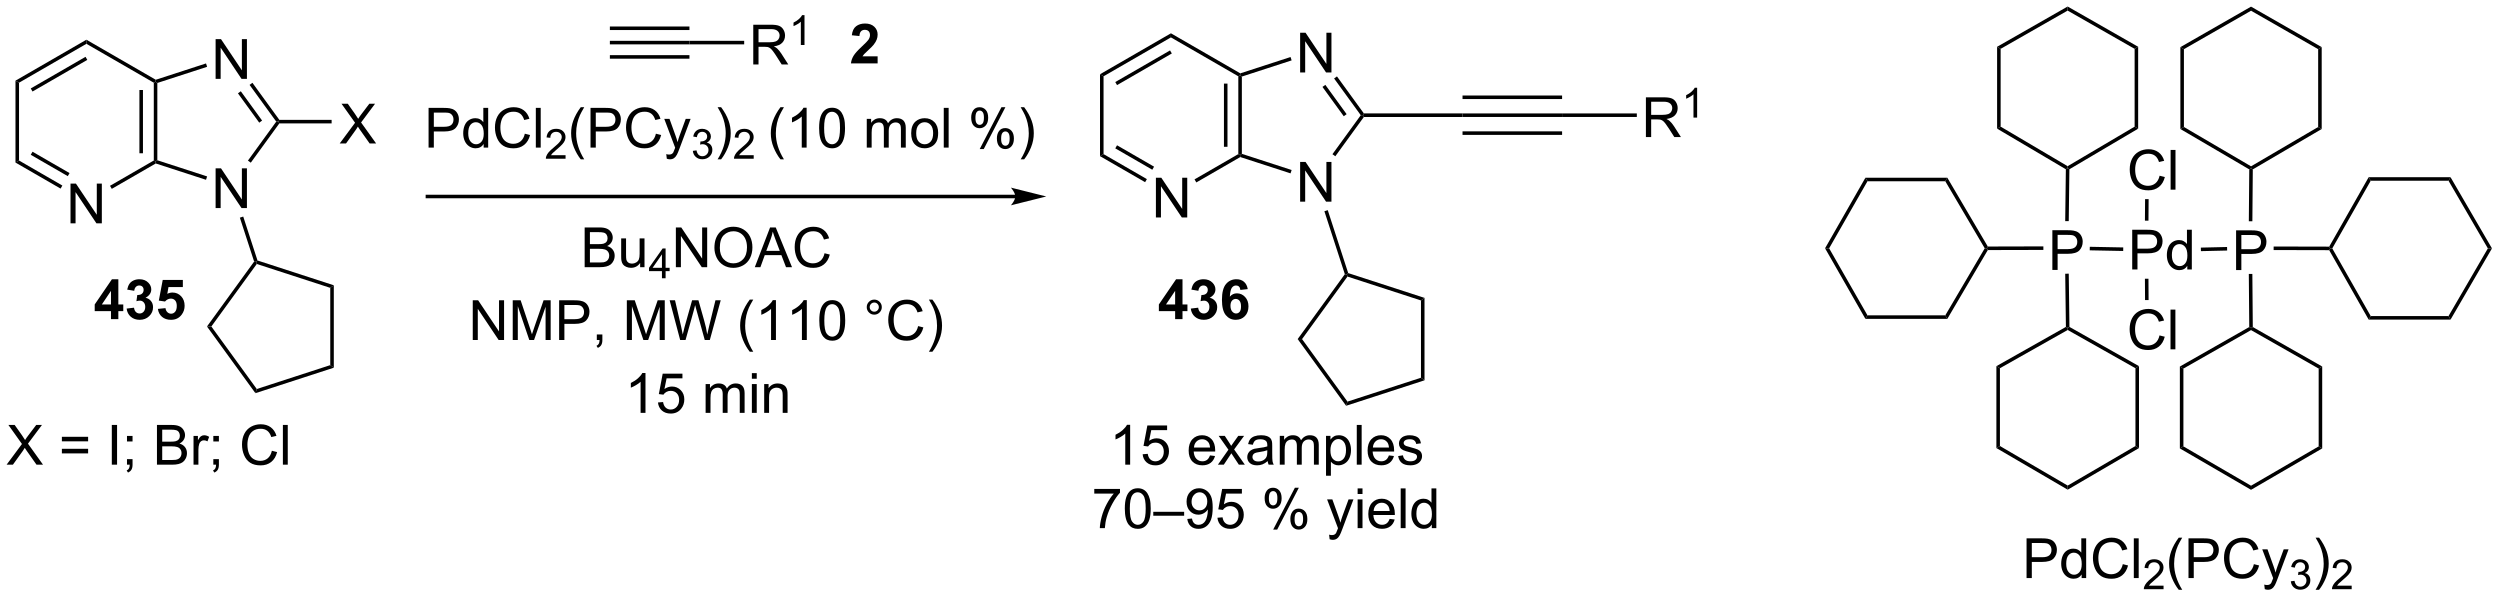 <?xml version="1.0" encoding="UTF-8"?>
<!DOCTYPE svg PUBLIC '-//W3C//DTD SVG 1.0//EN'
          'http://www.w3.org/TR/2001/REC-SVG-20010904/DTD/svg10.dtd'>
<svg stroke-dasharray="none" shape-rendering="auto" xmlns="http://www.w3.org/2000/svg" font-family="'Dialog'" text-rendering="auto" width="494" fill-opacity="1" color-interpolation="auto" color-rendering="auto" preserveAspectRatio="xMidYMid meet" font-size="12px" viewBox="0 0 494 118" fill="black" xmlns:xlink="http://www.w3.org/1999/xlink" stroke="black" image-rendering="auto" stroke-miterlimit="10" stroke-linecap="square" stroke-linejoin="miter" font-style="normal" stroke-width="1" height="118" stroke-dashoffset="0" font-weight="normal" stroke-opacity="1"
><!--Generated by the Batik Graphics2D SVG Generator--><defs id="genericDefs"
  /><g
  ><defs id="defs1"
    ><clipPath clipPathUnits="userSpaceOnUse" id="clipPath1"
      ><path d="M0.67 1.525 L371.127 1.525 L371.127 89.992 L0.67 89.992 L0.67 1.525 Z"
      /></clipPath
      ><clipPath clipPathUnits="userSpaceOnUse" id="clipPath2"
      ><path d="M61.962 94.541 L61.962 180.548 L422.118 180.548 L422.118 94.541 Z"
      /></clipPath
    ></defs
    ><g transform="scale(1.333,1.333) translate(-0.67,-1.525) matrix(1.029,0,0,1.029,-63.064,-95.72)"
    ><path d="M228.457 125.836 L228.457 120.109 L229.236 120.109 L232.244 124.604 L232.244 120.109 L232.97 120.109 L232.97 125.836 L232.192 125.836 L229.184 121.336 L229.184 125.836 L228.457 125.836 Z" stroke="none" clip-path="url(#clipPath2)"
    /></g
    ><g transform="matrix(1.371,0,0,1.371,-84.979,-129.66)"
    ><path d="M220.526 105.275 L221.036 105.57 L221.036 116.784 L220.526 117.079 Z" stroke="none" clip-path="url(#clipPath2)"
    /></g
    ><g transform="matrix(1.371,0,0,1.371,-84.979,-129.66)"
    ><path d="M220.526 117.079 L221.036 116.784 L227.281 120.389 L227.026 120.831 ZM222.725 115.956 L228.062 119.037 L228.317 118.595 L222.98 115.514 Z" stroke="none" clip-path="url(#clipPath2)"
    /></g
    ><g transform="matrix(1.371,0,0,1.371,-84.979,-129.66)"
    ><path d="M234.404 120.869 L234.149 120.427 L240.46 116.784 L240.715 116.931 L240.744 117.209 Z" stroke="none" clip-path="url(#clipPath2)"
    /></g
    ><g transform="matrix(1.371,0,0,1.371,-84.979,-129.66)"
    ><path d="M240.97 116.746 L240.715 116.931 L240.46 116.784 L240.46 105.57 L240.715 105.423 L240.97 105.608 ZM238.898 115.735 L238.898 106.619 L238.388 106.619 L238.388 115.735 Z" stroke="none" clip-path="url(#clipPath2)"
    /></g
    ><g transform="matrix(1.371,0,0,1.371,-84.979,-129.66)"
    ><path d="M240.744 105.145 L240.715 105.423 L240.46 105.57 L230.748 99.963 L230.748 99.374 Z" stroke="none" clip-path="url(#clipPath2)"
    /></g
    ><g transform="matrix(1.371,0,0,1.371,-84.979,-129.66)"
    ><path d="M230.748 99.374 L230.748 99.963 L221.036 105.57 L220.526 105.275 ZM230.62 101.84 L222.725 106.398 L222.98 106.84 L230.875 102.281 Z" stroke="none" clip-path="url(#clipPath2)"
    /></g
    ><g transform="matrix(1.371,0,0,1.371,-84.979,-129.66)"
    ><path d="M249.369 123.638 L249.369 117.911 L250.148 117.911 L253.156 122.406 L253.156 117.911 L253.882 117.911 L253.882 123.638 L253.104 123.638 L250.096 119.138 L250.096 123.638 L249.369 123.638 Z" stroke="none" clip-path="url(#clipPath2)"
    /></g
    ><g transform="matrix(1.371,0,0,1.371,-84.979,-129.66)"
    ><path d="M249.369 105.016 L249.369 99.29 L250.148 99.29 L253.156 103.785 L253.156 99.29 L253.882 99.29 L253.882 105.016 L253.104 105.016 L250.096 100.516 L250.096 105.016 L249.369 105.016 Z" stroke="none" clip-path="url(#clipPath2)"
    /></g
    ><g transform="matrix(1.371,0,0,1.371,-84.979,-129.66)"
    ><path d="M240.744 117.209 L240.715 116.931 L240.97 116.746 L248.144 119.077 L247.987 119.562 Z" stroke="none" clip-path="url(#clipPath2)"
    /></g
    ><g transform="matrix(1.371,0,0,1.371,-84.979,-129.66)"
    ><path d="M254.439 117.097 L254.026 116.797 L258.109 111.177 L258.425 111.177 L258.555 111.432 Z" stroke="none" clip-path="url(#clipPath2)"
    /></g
    ><g transform="matrix(1.371,0,0,1.371,-84.979,-129.66)"
    ><path d="M258.555 110.922 L258.425 111.177 L258.109 111.177 L254.264 105.885 L254.677 105.585 ZM256.07 111.027 L253.001 106.802 L252.588 107.102 L255.658 111.327 Z" stroke="none" clip-path="url(#clipPath2)"
    /></g
    ><g transform="matrix(1.371,0,0,1.371,-84.979,-129.66)"
    ><path d="M247.987 102.792 L248.144 103.277 L240.97 105.608 L240.715 105.423 L240.744 105.145 Z" stroke="none" clip-path="url(#clipPath2)"
    /></g
    ><g transform="matrix(1.371,0,0,1.371,-84.979,-129.66)"
    ><path d="M72.147 126.76 L72.147 121.033 L72.925 121.033 L75.933 125.528 L75.933 121.033 L76.66 121.033 L76.66 126.76 L75.881 126.76 L72.873 122.26 L72.873 126.76 L72.147 126.76 Z" stroke="none" clip-path="url(#clipPath2)"
    /></g
    ><g transform="matrix(1.371,0,0,1.371,-84.979,-129.66)"
    ><path d="M64.215 106.2 L64.726 106.494 L64.726 117.708 L64.215 118.003 Z" stroke="none" clip-path="url(#clipPath2)"
    /></g
    ><g transform="matrix(1.371,0,0,1.371,-84.979,-129.66)"
    ><path d="M64.215 118.003 L64.726 117.708 L70.97 121.314 L70.715 121.756 ZM66.415 116.881 L71.751 119.962 L72.006 119.52 L66.67 116.439 Z" stroke="none" clip-path="url(#clipPath2)"
    /></g
    ><g transform="matrix(1.371,0,0,1.371,-84.979,-129.66)"
    ><path d="M78.094 121.793 L77.839 121.352 L84.149 117.708 L84.404 117.856 L84.433 118.133 Z" stroke="none" clip-path="url(#clipPath2)"
    /></g
    ><g transform="matrix(1.371,0,0,1.371,-84.979,-129.66)"
    ><path d="M84.659 117.67 L84.404 117.856 L84.149 117.708 L84.149 106.494 L84.404 106.347 L84.659 106.532 ZM82.588 116.66 L82.588 107.543 L82.077 107.543 L82.077 116.66 Z" stroke="none" clip-path="url(#clipPath2)"
    /></g
    ><g transform="matrix(1.371,0,0,1.371,-84.979,-129.66)"
    ><path d="M84.433 106.069 L84.404 106.347 L84.149 106.494 L74.437 100.887 L74.437 100.298 Z" stroke="none" clip-path="url(#clipPath2)"
    /></g
    ><g transform="matrix(1.371,0,0,1.371,-84.979,-129.66)"
    ><path d="M74.437 100.298 L74.437 100.887 L64.726 106.494 L64.215 106.2 ZM74.31 102.764 L66.415 107.322 L66.67 107.764 L74.565 103.206 Z" stroke="none" clip-path="url(#clipPath2)"
    /></g
    ><g transform="matrix(1.371,0,0,1.371,-84.979,-129.66)"
    ><path d="M93.059 124.562 L93.059 118.835 L93.837 118.835 L96.845 123.33 L96.845 118.835 L97.572 118.835 L97.572 124.562 L96.793 124.562 L93.785 120.062 L93.785 124.562 L93.059 124.562 Z" stroke="none" clip-path="url(#clipPath2)"
    /></g
    ><g transform="matrix(1.371,0,0,1.371,-84.979,-129.66)"
    ><path d="M93.059 105.941 L93.059 100.214 L93.837 100.214 L96.845 104.709 L96.845 100.214 L97.572 100.214 L97.572 105.941 L96.793 105.941 L93.785 101.441 L93.785 105.941 L93.059 105.941 Z" stroke="none" clip-path="url(#clipPath2)"
    /></g
    ><g transform="matrix(1.371,0,0,1.371,-84.979,-129.66)"
    ><path d="M84.433 118.133 L84.404 117.856 L84.659 117.67 L91.834 120.001 L91.676 120.487 Z" stroke="none" clip-path="url(#clipPath2)"
    /></g
    ><g transform="matrix(1.371,0,0,1.371,-84.979,-129.66)"
    ><path d="M98.128 118.021 L97.716 117.721 L101.799 112.101 L102.114 112.101 L102.244 112.356 Z" stroke="none" clip-path="url(#clipPath2)"
    /></g
    ><g transform="matrix(1.371,0,0,1.371,-84.979,-129.66)"
    ><path d="M102.244 111.846 L102.114 112.101 L101.799 112.101 L97.954 106.809 L98.366 106.509 ZM99.76 111.951 L96.69 107.727 L96.278 108.027 L99.347 112.251 Z" stroke="none" clip-path="url(#clipPath2)"
    /></g
    ><g transform="matrix(1.371,0,0,1.371,-84.979,-129.66)"
    ><path d="M91.676 103.716 L91.834 104.201 L84.659 106.532 L84.404 106.347 L84.433 106.069 Z" stroke="none" clip-path="url(#clipPath2)"
    /></g
    ><g transform="matrix(1.371,0,0,1.371,-84.979,-129.66)"
    ><path d="M258.555 111.432 L258.425 111.177 L258.555 110.922 L272.775 110.922 L272.775 111.432 Z" stroke="none" clip-path="url(#clipPath2)"
    /></g
    ><g transform="matrix(1.371,0,0,1.371,-84.979,-129.66)"
    ><path d="M208.318 122.636 L123.586 122.636 L123.331 122.636 L123.331 123.146 L123.586 123.146 L208.318 123.146 L208.573 123.146 L208.573 122.636 L208.318 122.636 ZM212.783 122.891 L207.681 121.615 C207.681 121.615 208.318 122.333 208.318 122.891 C208.318 123.449 207.681 124.166 207.681 124.166 Z" stroke="none" clip-path="url(#clipPath2)"
    /></g
    ><g transform="matrix(1.371,0,0,1.371,-84.979,-129.66)"
    ><path d="M123.753 115.851 L123.753 110.124 L125.915 110.124 Q126.485 110.124 126.784 110.179 Q127.206 110.249 127.49 110.447 Q127.776 110.642 127.951 110.999 Q128.125 111.353 128.125 111.78 Q128.125 112.51 127.659 113.017 Q127.196 113.523 125.98 113.523 L124.511 113.523 L124.511 115.851 L123.753 115.851 ZM124.511 112.846 L125.993 112.846 Q126.727 112.846 127.034 112.572 Q127.344 112.299 127.344 111.804 Q127.344 111.445 127.162 111.189 Q126.98 110.931 126.683 110.851 Q126.493 110.799 125.977 110.799 L124.511 110.799 L124.511 112.846 ZM131.691 115.851 L131.691 115.327 Q131.297 115.945 130.532 115.945 Q130.034 115.945 129.618 115.671 Q129.204 115.398 128.974 114.908 Q128.745 114.416 128.745 113.78 Q128.745 113.158 128.951 112.653 Q129.159 112.148 129.573 111.879 Q129.988 111.609 130.5 111.609 Q130.875 111.609 131.167 111.767 Q131.461 111.924 131.644 112.179 L131.644 110.124 L132.344 110.124 L132.344 115.851 L131.691 115.851 ZM129.469 113.78 Q129.469 114.577 129.805 114.973 Q130.141 115.366 130.597 115.366 Q131.058 115.366 131.381 114.989 Q131.704 114.611 131.704 113.838 Q131.704 112.986 131.375 112.588 Q131.047 112.189 130.566 112.189 Q130.097 112.189 129.782 112.572 Q129.469 112.955 129.469 113.78 ZM137.624 113.843 L138.382 114.033 Q138.145 114.968 137.525 115.46 Q136.905 115.95 136.012 115.95 Q135.085 115.95 134.504 115.572 Q133.926 115.195 133.622 114.481 Q133.32 113.765 133.32 112.945 Q133.32 112.049 133.661 111.385 Q134.004 110.718 134.635 110.371 Q135.265 110.025 136.023 110.025 Q136.882 110.025 137.468 110.463 Q138.054 110.9 138.286 111.695 L137.538 111.869 Q137.34 111.244 136.96 110.96 Q136.583 110.674 136.007 110.674 Q135.348 110.674 134.903 110.991 Q134.46 111.306 134.28 111.84 Q134.101 112.374 134.101 112.939 Q134.101 113.671 134.314 114.215 Q134.528 114.76 134.976 115.03 Q135.426 115.299 135.95 115.299 Q136.585 115.299 137.025 114.931 Q137.468 114.564 137.624 113.843 ZM139.211 115.851 L139.211 110.124 L139.915 110.124 L139.915 115.851 L139.211 115.851 Z" stroke="none" clip-path="url(#clipPath2)"
    /></g
    ><g transform="matrix(1.371,0,0,1.371,-84.979,-129.66)"
    ><path d="M143.497 116.943 L143.497 117.451 L140.657 117.451 Q140.652 117.259 140.72 117.084 Q140.827 116.794 141.066 116.513 Q141.306 116.232 141.757 115.863 Q142.456 115.289 142.702 114.953 Q142.948 114.617 142.948 114.318 Q142.948 114.005 142.724 113.79 Q142.501 113.574 142.14 113.574 Q141.759 113.574 141.53 113.802 Q141.302 114.031 141.3 114.435 L140.757 114.38 Q140.814 113.773 141.177 113.457 Q141.54 113.138 142.152 113.138 Q142.771 113.138 143.13 113.482 Q143.491 113.824 143.491 114.33 Q143.491 114.587 143.386 114.837 Q143.28 115.085 143.034 115.361 Q142.79 115.636 142.222 116.117 Q141.747 116.515 141.613 116.658 Q141.478 116.8 141.39 116.943 L143.497 116.943 Z" stroke="none" clip-path="url(#clipPath2)"
    /></g
    ><g transform="matrix(1.371,0,0,1.371,-84.979,-129.66)"
    ><path d="M145.685 117.536 Q145.102 116.801 144.698 115.817 Q144.297 114.83 144.297 113.775 Q144.297 112.846 144.599 111.994 Q144.951 111.007 145.685 110.025 L146.188 110.025 Q145.716 110.838 145.563 111.187 Q145.326 111.726 145.188 112.312 Q145.021 113.041 145.021 113.78 Q145.021 115.658 146.188 117.536 L145.685 117.536 ZM147.094 115.851 L147.094 110.124 L149.255 110.124 Q149.826 110.124 150.125 110.179 Q150.547 110.249 150.831 110.447 Q151.117 110.642 151.292 110.999 Q151.466 111.353 151.466 111.78 Q151.466 112.51 151 113.017 Q150.537 113.523 149.321 113.523 L147.852 113.523 L147.852 115.851 L147.094 115.851 ZM147.852 112.846 L149.333 112.846 Q150.068 112.846 150.375 112.572 Q150.685 112.299 150.685 111.804 Q150.685 111.445 150.503 111.189 Q150.321 110.931 150.024 110.851 Q149.833 110.799 149.318 110.799 L147.852 110.799 L147.852 112.846 ZM156.516 113.843 L157.274 114.033 Q157.037 114.968 156.417 115.46 Q155.797 115.95 154.904 115.95 Q153.977 115.95 153.396 115.572 Q152.818 115.195 152.513 114.481 Q152.211 113.765 152.211 112.945 Q152.211 112.049 152.552 111.385 Q152.896 110.718 153.526 110.371 Q154.156 110.025 154.914 110.025 Q155.774 110.025 156.36 110.463 Q156.946 110.9 157.177 111.695 L156.43 111.869 Q156.232 111.244 155.852 110.96 Q155.474 110.674 154.899 110.674 Q154.24 110.674 153.794 110.991 Q153.352 111.306 153.172 111.84 Q152.992 112.374 152.992 112.939 Q152.992 113.671 153.206 114.215 Q153.419 114.76 153.867 115.03 Q154.318 115.299 154.841 115.299 Q155.477 115.299 155.917 114.931 Q156.36 114.564 156.516 113.843 ZM158.087 117.45 L158.009 116.788 Q158.238 116.851 158.41 116.851 Q158.645 116.851 158.785 116.773 Q158.926 116.695 159.017 116.554 Q159.082 116.45 159.231 116.03 Q159.251 115.973 159.293 115.859 L157.72 111.702 L158.478 111.702 L159.34 114.103 Q159.509 114.562 159.642 115.064 Q159.762 114.58 159.931 114.119 L160.817 111.702 L161.52 111.702 L159.942 115.921 Q159.689 116.606 159.548 116.864 Q159.361 117.21 159.119 117.371 Q158.876 117.536 158.541 117.536 Q158.337 117.536 158.087 117.45 Z" stroke="none" clip-path="url(#clipPath2)"
    /></g
    ><g transform="matrix(1.371,0,0,1.371,-84.979,-129.66)"
    ><path d="M161.842 116.316 L162.369 116.246 Q162.461 116.695 162.678 116.892 Q162.897 117.089 163.211 117.089 Q163.582 117.089 163.838 116.832 Q164.096 116.574 164.096 116.193 Q164.096 115.83 163.858 115.595 Q163.621 115.359 163.254 115.359 Q163.106 115.359 162.883 115.418 L162.942 114.955 Q162.994 114.96 163.025 114.96 Q163.363 114.96 163.633 114.785 Q163.903 114.609 163.903 114.242 Q163.903 113.953 163.705 113.763 Q163.51 113.572 163.199 113.572 Q162.891 113.572 162.686 113.765 Q162.481 113.959 162.422 114.345 L161.895 114.251 Q161.992 113.72 162.334 113.429 Q162.678 113.138 163.188 113.138 Q163.539 113.138 163.834 113.289 Q164.131 113.439 164.287 113.701 Q164.444 113.96 164.444 114.253 Q164.444 114.533 164.293 114.761 Q164.145 114.99 163.852 115.124 Q164.233 115.212 164.444 115.49 Q164.654 115.765 164.654 116.181 Q164.654 116.744 164.244 117.136 Q163.834 117.527 163.207 117.527 Q162.643 117.527 162.268 117.191 Q161.895 116.853 161.842 116.316 Z" stroke="none" clip-path="url(#clipPath2)"
    /></g
    ><g transform="matrix(1.371,0,0,1.371,-84.979,-129.66)"
    ><path d="M165.917 117.536 L165.411 117.536 Q166.581 115.658 166.581 113.78 Q166.581 113.046 166.411 112.322 Q166.279 111.736 166.042 111.197 Q165.888 110.846 165.411 110.025 L165.917 110.025 Q166.651 111.007 167.002 111.994 Q167.302 112.846 167.302 113.775 Q167.302 114.83 166.898 115.817 Q166.495 116.801 165.917 117.536 Z" stroke="none" clip-path="url(#clipPath2)"
    /></g
    ><g transform="matrix(1.371,0,0,1.371,-84.979,-129.66)"
    ><path d="M170.613 116.943 L170.613 117.451 L167.773 117.451 Q167.767 117.259 167.835 117.084 Q167.943 116.794 168.181 116.513 Q168.421 116.232 168.872 115.863 Q169.571 115.289 169.818 114.953 Q170.064 114.617 170.064 114.318 Q170.064 114.005 169.839 113.79 Q169.616 113.574 169.255 113.574 Q168.874 113.574 168.646 113.802 Q168.417 114.031 168.415 114.435 L167.872 114.38 Q167.929 113.773 168.292 113.457 Q168.655 113.138 169.267 113.138 Q169.886 113.138 170.245 113.482 Q170.607 113.824 170.607 114.33 Q170.607 114.587 170.501 114.837 Q170.396 115.085 170.15 115.361 Q169.905 115.636 169.337 116.117 Q168.863 116.515 168.728 116.658 Q168.593 116.8 168.505 116.943 L170.613 116.943 Z" stroke="none" clip-path="url(#clipPath2)"
    /></g
    ><g transform="matrix(1.371,0,0,1.371,-84.979,-129.66)"
    ><path d="M174.467 117.536 Q173.884 116.801 173.48 115.817 Q173.079 114.83 173.079 113.775 Q173.079 112.846 173.381 111.994 Q173.733 111.007 174.467 110.025 L174.97 110.025 Q174.499 110.838 174.345 111.187 Q174.108 111.726 173.97 112.312 Q173.803 113.041 173.803 113.78 Q173.803 115.658 174.97 117.536 L174.467 117.536 ZM178.241 115.851 L177.538 115.851 L177.538 111.369 Q177.282 111.611 176.871 111.853 Q176.459 112.096 176.131 112.218 L176.131 111.538 Q176.72 111.26 177.16 110.866 Q177.603 110.471 177.788 110.101 L178.241 110.101 L178.241 115.851 ZM180.042 113.025 Q180.042 112.01 180.25 111.392 Q180.458 110.773 180.87 110.437 Q181.284 110.101 181.909 110.101 Q182.37 110.101 182.716 110.286 Q183.065 110.471 183.292 110.822 Q183.518 111.171 183.646 111.674 Q183.776 112.174 183.776 113.025 Q183.776 114.033 183.568 114.653 Q183.362 115.273 182.948 115.611 Q182.536 115.95 181.909 115.95 Q181.081 115.95 180.607 115.353 Q180.042 114.64 180.042 113.025 ZM180.763 113.025 Q180.763 114.437 181.094 114.903 Q181.424 115.369 181.909 115.369 Q182.393 115.369 182.721 114.9 Q183.052 114.431 183.052 113.025 Q183.052 111.611 182.721 111.148 Q182.393 110.681 181.901 110.681 Q181.417 110.681 181.127 111.093 Q180.763 111.616 180.763 113.025 ZM186.909 115.851 L186.909 111.702 L187.536 111.702 L187.536 112.283 Q187.732 111.978 188.054 111.793 Q188.38 111.609 188.794 111.609 Q189.255 111.609 189.549 111.801 Q189.846 111.991 189.966 112.335 Q190.458 111.609 191.247 111.609 Q191.864 111.609 192.195 111.95 Q192.529 112.291 192.529 113.002 L192.529 115.851 L191.831 115.851 L191.831 113.236 Q191.831 112.814 191.76 112.629 Q191.693 112.445 191.513 112.332 Q191.333 112.218 191.091 112.218 Q190.654 112.218 190.364 112.51 Q190.075 112.799 190.075 113.439 L190.075 115.851 L189.372 115.851 L189.372 113.155 Q189.372 112.687 189.2 112.452 Q189.029 112.218 188.638 112.218 Q188.341 112.218 188.088 112.374 Q187.838 112.53 187.724 112.832 Q187.612 113.132 187.612 113.697 L187.612 115.851 L186.909 115.851 ZM193.31 113.775 Q193.31 112.624 193.95 112.07 Q194.487 111.609 195.255 111.609 Q196.112 111.609 196.654 112.168 Q197.198 112.728 197.198 113.718 Q197.198 114.517 196.956 114.978 Q196.716 115.437 196.258 115.692 Q195.799 115.945 195.255 115.945 Q194.385 115.945 193.846 115.387 Q193.31 114.827 193.31 113.775 ZM194.034 113.775 Q194.034 114.572 194.38 114.971 Q194.729 115.366 195.255 115.366 Q195.779 115.366 196.125 114.968 Q196.474 114.57 196.474 113.752 Q196.474 112.984 196.125 112.588 Q195.776 112.189 195.255 112.189 Q194.729 112.189 194.38 112.585 Q194.034 112.978 194.034 113.775 ZM198.006 115.851 L198.006 110.124 L198.709 110.124 L198.709 115.851 L198.006 115.851 ZM201.959 111.499 Q201.959 110.885 202.267 110.455 Q202.577 110.025 203.163 110.025 Q203.702 110.025 204.053 110.411 Q204.407 110.796 204.407 111.541 Q204.407 112.267 204.051 112.661 Q203.694 113.054 203.17 113.054 Q202.65 113.054 202.303 112.668 Q201.959 112.28 201.959 111.499 ZM203.181 110.51 Q202.92 110.51 202.746 110.736 Q202.571 110.963 202.571 111.57 Q202.571 112.119 202.746 112.346 Q202.923 112.57 203.181 112.57 Q203.446 112.57 203.621 112.343 Q203.795 112.116 203.795 111.515 Q203.795 110.96 203.618 110.736 Q203.444 110.51 203.181 110.51 ZM203.186 116.062 L206.319 110.025 L206.889 110.025 L203.767 116.062 L203.186 116.062 ZM205.663 114.507 Q205.663 113.89 205.97 113.463 Q206.28 113.033 206.868 113.033 Q207.407 113.033 207.762 113.418 Q208.116 113.804 208.116 114.549 Q208.116 115.275 207.756 115.668 Q207.4 116.062 206.874 116.062 Q206.353 116.062 206.006 115.674 Q205.663 115.283 205.663 114.507 ZM206.889 113.517 Q206.624 113.517 206.449 113.744 Q206.275 113.971 206.275 114.577 Q206.275 115.124 206.449 115.351 Q206.626 115.577 206.884 115.577 Q207.155 115.577 207.327 115.351 Q207.501 115.124 207.501 114.523 Q207.501 113.968 207.324 113.744 Q207.15 113.517 206.889 113.517 ZM209.596 117.536 L209.091 117.536 Q210.26 115.658 210.26 113.78 Q210.26 113.046 210.091 112.322 Q209.958 111.736 209.721 111.197 Q209.568 110.846 209.091 110.025 L209.596 110.025 Q210.331 111.007 210.682 111.994 Q210.982 112.846 210.982 113.775 Q210.982 114.83 210.578 115.817 Q210.174 116.801 209.596 117.536 Z" stroke="none" clip-path="url(#clipPath2)"
    /></g
    ><g transform="matrix(1.371,0,0,1.371,-84.979,-129.66)"
    ><path d="M146.249 133.081 L146.249 127.354 L148.398 127.354 Q149.054 127.354 149.45 127.529 Q149.848 127.701 150.072 128.062 Q150.296 128.424 150.296 128.818 Q150.296 129.185 150.095 129.51 Q149.898 129.833 149.496 130.034 Q150.015 130.185 150.293 130.552 Q150.575 130.919 150.575 131.419 Q150.575 131.823 150.403 132.169 Q150.233 132.513 149.983 132.701 Q149.733 132.888 149.356 132.984 Q148.981 133.081 148.434 133.081 L146.249 133.081 ZM147.007 129.76 L148.246 129.76 Q148.749 129.76 148.968 129.693 Q149.257 129.607 149.403 129.409 Q149.551 129.208 149.551 128.909 Q149.551 128.622 149.413 128.406 Q149.278 128.19 149.023 128.109 Q148.77 128.029 148.153 128.029 L147.007 128.029 L147.007 129.76 ZM147.007 132.404 L148.434 132.404 Q148.801 132.404 148.95 132.378 Q149.21 132.331 149.385 132.221 Q149.561 132.112 149.673 131.904 Q149.788 131.693 149.788 131.419 Q149.788 131.099 149.624 130.865 Q149.46 130.628 149.168 130.531 Q148.879 130.435 148.332 130.435 L147.007 130.435 L147.007 132.404 ZM154.246 133.081 L154.246 132.471 Q153.762 133.174 152.929 133.174 Q152.561 133.174 152.244 133.034 Q151.926 132.893 151.77 132.68 Q151.616 132.466 151.554 132.159 Q151.512 131.951 151.512 131.503 L151.512 128.932 L152.215 128.932 L152.215 131.232 Q152.215 131.784 152.257 131.974 Q152.325 132.253 152.538 132.411 Q152.754 132.568 153.069 132.568 Q153.387 132.568 153.663 132.406 Q153.942 132.245 154.056 131.966 Q154.171 131.685 154.171 131.154 L154.171 128.932 L154.874 128.932 L154.874 133.081 L154.246 133.081 Z" stroke="none" clip-path="url(#clipPath2)"
    /></g
    ><g transform="matrix(1.371,0,0,1.371,-84.979,-129.66)"
    ><path d="M157.388 134.681 L157.388 133.651 L155.524 133.651 L155.524 133.169 L157.485 130.386 L157.915 130.386 L157.915 133.169 L158.495 133.169 L158.495 133.651 L157.915 133.651 L157.915 134.681 L157.388 134.681 ZM157.388 133.169 L157.388 131.232 L156.044 133.169 L157.388 133.169 Z" stroke="none" clip-path="url(#clipPath2)"
    /></g
    ><g transform="matrix(1.371,0,0,1.371,-84.979,-129.66)"
    ><path d="M159.395 133.081 L159.395 127.354 L160.173 127.354 L163.181 131.849 L163.181 127.354 L163.908 127.354 L163.908 133.081 L163.129 133.081 L160.121 128.581 L160.121 133.081 L159.395 133.081 ZM164.951 130.292 Q164.951 128.865 165.716 128.06 Q166.482 127.253 167.693 127.253 Q168.484 127.253 169.12 127.633 Q169.758 128.01 170.091 128.688 Q170.427 129.365 170.427 130.224 Q170.427 131.096 170.076 131.784 Q169.724 132.471 169.078 132.826 Q168.435 133.18 167.688 133.18 Q166.88 133.18 166.242 132.789 Q165.607 132.396 165.279 131.721 Q164.951 131.044 164.951 130.292 ZM165.732 130.302 Q165.732 131.339 166.286 131.935 Q166.844 132.529 167.685 132.529 Q168.539 132.529 169.091 131.927 Q169.646 131.326 169.646 130.221 Q169.646 129.521 169.409 129 Q169.172 128.479 168.716 128.193 Q168.263 127.904 167.695 127.904 Q166.891 127.904 166.31 128.458 Q165.732 129.01 165.732 130.302 ZM170.772 133.081 L172.973 127.354 L173.79 127.354 L176.134 133.081 L175.27 133.081 L174.603 131.346 L172.207 131.346 L171.579 133.081 L170.772 133.081 ZM172.426 130.729 L174.369 130.729 L173.77 129.143 Q173.496 128.419 173.363 127.956 Q173.254 128.505 173.056 129.049 L172.426 130.729 ZM180.824 131.073 L181.582 131.263 Q181.345 132.198 180.725 132.69 Q180.106 133.18 179.212 133.18 Q178.285 133.18 177.704 132.802 Q177.126 132.424 176.822 131.711 Q176.52 130.995 176.52 130.174 Q176.52 129.279 176.861 128.615 Q177.204 127.948 177.835 127.602 Q178.465 127.255 179.223 127.255 Q180.082 127.255 180.668 127.693 Q181.254 128.13 181.486 128.924 L180.738 129.099 Q180.54 128.474 180.16 128.19 Q179.783 127.904 179.207 127.904 Q178.548 127.904 178.103 128.221 Q177.66 128.536 177.481 129.07 Q177.301 129.604 177.301 130.169 Q177.301 130.901 177.514 131.445 Q177.728 131.99 178.176 132.26 Q178.626 132.529 179.15 132.529 Q179.785 132.529 180.225 132.161 Q180.668 131.794 180.824 131.073 Z" stroke="none" clip-path="url(#clipPath2)"
    /></g
    ><g transform="matrix(1.371,0,0,1.371,-84.979,-129.66)"
    ><path d="M130.121 143.581 L130.121 137.854 L130.899 137.854 L133.907 142.349 L133.907 137.854 L134.634 137.854 L134.634 143.581 L133.855 143.581 L130.847 139.081 L130.847 143.581 L130.121 143.581 ZM135.882 143.581 L135.882 137.854 L137.023 137.854 L138.38 141.909 Q138.567 142.474 138.653 142.755 Q138.75 142.443 138.958 141.839 L140.328 137.854 L141.349 137.854 L141.349 143.581 L140.617 143.581 L140.617 138.786 L138.953 143.581 L138.27 143.581 L136.614 138.706 L136.614 143.581 L135.882 143.581 ZM142.57 143.581 L142.57 137.854 L144.731 137.854 Q145.302 137.854 145.601 137.909 Q146.023 137.979 146.307 138.177 Q146.593 138.372 146.768 138.729 Q146.942 139.083 146.942 139.51 Q146.942 140.24 146.476 140.747 Q146.013 141.253 144.797 141.253 L143.328 141.253 L143.328 143.581 L142.57 143.581 ZM143.328 140.576 L144.81 140.576 Q145.544 140.576 145.851 140.302 Q146.161 140.029 146.161 139.534 Q146.161 139.174 145.979 138.919 Q145.797 138.661 145.5 138.581 Q145.31 138.529 144.794 138.529 L143.328 138.529 L143.328 140.576 ZM148 143.581 L148 142.779 L148.802 142.779 L148.802 143.581 Q148.802 144.023 148.645 144.294 Q148.489 144.565 148.148 144.714 L147.953 144.414 Q148.177 144.315 148.281 144.125 Q148.388 143.938 148.398 143.581 L148 143.581 ZM152.328 143.581 L152.328 137.854 L153.468 137.854 L154.825 141.909 Q155.013 142.474 155.099 142.755 Q155.195 142.443 155.403 141.839 L156.773 137.854 L157.794 137.854 L157.794 143.581 L157.062 143.581 L157.062 138.786 L155.398 143.581 L154.716 143.581 L153.06 138.706 L153.06 143.581 L152.328 143.581 ZM160.015 143.581 L158.497 137.854 L159.273 137.854 L160.145 141.607 Q160.286 142.198 160.388 142.779 Q160.606 141.862 160.645 141.721 L161.734 137.854 L162.648 137.854 L163.468 140.753 Q163.778 141.831 163.914 142.779 Q164.023 142.237 164.2 141.534 L165.099 137.854 L165.859 137.854 L164.289 143.581 L163.56 143.581 L162.351 139.216 Q162.2 138.669 162.172 138.544 Q162.083 138.94 162.005 139.216 L160.789 143.581 L160.015 143.581 ZM170.044 145.266 Q169.46 144.531 169.057 143.547 Q168.656 142.56 168.656 141.505 Q168.656 140.576 168.958 139.724 Q169.31 138.737 170.044 137.755 L170.547 137.755 Q170.075 138.568 169.922 138.917 Q169.685 139.456 169.547 140.042 Q169.38 140.771 169.38 141.51 Q169.38 143.388 170.547 145.266 L170.044 145.266 ZM173.817 143.581 L173.114 143.581 L173.114 139.099 Q172.859 139.341 172.447 139.583 Q172.036 139.826 171.708 139.948 L171.708 139.268 Q172.297 138.99 172.737 138.596 Q173.179 138.201 173.364 137.831 L173.817 137.831 L173.817 143.581 ZM178.267 143.581 L177.563 143.581 L177.563 139.099 Q177.308 139.341 176.897 139.583 Q176.485 139.826 176.157 139.948 L176.157 139.268 Q176.746 138.99 177.186 138.596 Q177.629 138.201 177.813 137.831 L178.267 137.831 L178.267 143.581 ZM180.067 140.755 Q180.067 139.74 180.276 139.122 Q180.484 138.503 180.895 138.167 Q181.31 137.831 181.935 137.831 Q182.395 137.831 182.742 138.016 Q183.091 138.201 183.317 138.552 Q183.544 138.901 183.672 139.404 Q183.802 139.904 183.802 140.755 Q183.802 141.763 183.593 142.383 Q183.388 143.003 182.974 143.341 Q182.562 143.68 181.935 143.68 Q181.106 143.68 180.632 143.083 Q180.067 142.37 180.067 140.755 ZM180.789 140.755 Q180.789 142.167 181.119 142.633 Q181.45 143.099 181.935 143.099 Q182.419 143.099 182.747 142.63 Q183.078 142.161 183.078 140.755 Q183.078 139.341 182.747 138.878 Q182.419 138.411 181.927 138.411 Q181.442 138.411 181.153 138.823 Q180.789 139.346 180.789 140.755 ZM186.906 138.839 Q186.906 138.388 187.224 138.073 Q187.544 137.755 187.989 137.755 Q188.442 137.755 188.757 138.073 Q189.075 138.388 189.075 138.839 Q189.075 139.286 188.755 139.607 Q188.437 139.924 187.989 139.924 Q187.544 139.924 187.224 139.609 Q186.906 139.292 186.906 138.839 ZM187.333 138.839 Q187.333 139.112 187.526 139.305 Q187.718 139.497 187.992 139.497 Q188.263 139.497 188.455 139.305 Q188.648 139.112 188.648 138.839 Q188.648 138.565 188.455 138.372 Q188.263 138.177 187.992 138.177 Q187.718 138.177 187.526 138.372 Q187.333 138.565 187.333 138.839 ZM194.308 141.573 L195.066 141.763 Q194.829 142.698 194.209 143.19 Q193.589 143.68 192.696 143.68 Q191.769 143.68 191.188 143.302 Q190.61 142.924 190.306 142.211 Q190.004 141.495 190.004 140.674 Q190.004 139.779 190.345 139.115 Q190.688 138.448 191.319 138.101 Q191.949 137.755 192.707 137.755 Q193.566 137.755 194.152 138.193 Q194.738 138.63 194.97 139.424 L194.222 139.599 Q194.024 138.974 193.644 138.69 Q193.267 138.404 192.691 138.404 Q192.032 138.404 191.587 138.721 Q191.144 139.036 190.964 139.57 Q190.785 140.104 190.785 140.669 Q190.785 141.401 190.998 141.945 Q191.212 142.49 191.66 142.76 Q192.11 143.029 192.634 143.029 Q193.269 143.029 193.709 142.661 Q194.152 142.294 194.308 141.573 ZM196.372 145.266 L195.867 145.266 Q197.036 143.388 197.036 141.51 Q197.036 140.776 196.867 140.052 Q196.734 139.466 196.497 138.927 Q196.343 138.576 195.867 137.755 L196.372 137.755 Q197.106 138.737 197.458 139.724 Q197.757 140.576 197.757 141.505 Q197.757 142.56 197.354 143.547 Q196.95 144.531 196.372 145.266 Z" stroke="none" clip-path="url(#clipPath2)"
    /></g
    ><g transform="matrix(1.371,0,0,1.371,-84.979,-129.66)"
    ><path d="M155.015 154.081 L154.311 154.081 L154.311 149.599 Q154.056 149.841 153.645 150.083 Q153.233 150.326 152.905 150.448 L152.905 149.768 Q153.494 149.49 153.934 149.096 Q154.377 148.701 154.561 148.331 L155.015 148.331 L155.015 154.081 ZM156.815 152.581 L157.552 152.518 Q157.636 153.057 157.933 153.328 Q158.232 153.599 158.654 153.599 Q159.162 153.599 159.513 153.216 Q159.865 152.833 159.865 152.201 Q159.865 151.599 159.526 151.253 Q159.19 150.904 158.643 150.904 Q158.302 150.904 158.029 151.06 Q157.756 151.214 157.599 151.458 L156.94 151.372 L157.495 148.432 L160.341 148.432 L160.341 149.104 L158.058 149.104 L157.748 150.643 Q158.263 150.284 158.831 150.284 Q159.581 150.284 160.097 150.805 Q160.612 151.323 160.612 152.138 Q160.612 152.917 160.159 153.482 Q159.607 154.18 158.654 154.18 Q157.873 154.18 157.378 153.742 Q156.886 153.302 156.815 152.581 ZM163.683 154.081 L163.683 149.932 L164.31 149.932 L164.31 150.513 Q164.506 150.208 164.828 150.023 Q165.154 149.839 165.568 149.839 Q166.029 149.839 166.323 150.031 Q166.62 150.221 166.74 150.565 Q167.232 149.839 168.021 149.839 Q168.638 149.839 168.969 150.18 Q169.302 150.521 169.302 151.232 L169.302 154.081 L168.604 154.081 L168.604 151.466 Q168.604 151.044 168.534 150.859 Q168.466 150.674 168.287 150.562 Q168.107 150.448 167.865 150.448 Q167.427 150.448 167.138 150.74 Q166.849 151.029 166.849 151.669 L166.849 154.081 L166.146 154.081 L166.146 151.385 Q166.146 150.917 165.974 150.682 Q165.802 150.448 165.412 150.448 Q165.115 150.448 164.862 150.604 Q164.612 150.76 164.498 151.062 Q164.386 151.362 164.386 151.927 L164.386 154.081 L163.683 154.081 ZM170.349 149.161 L170.349 148.354 L171.052 148.354 L171.052 149.161 L170.349 149.161 ZM170.349 154.081 L170.349 149.932 L171.052 149.932 L171.052 154.081 L170.349 154.081 ZM172.124 154.081 L172.124 149.932 L172.757 149.932 L172.757 150.521 Q173.213 149.839 174.077 149.839 Q174.452 149.839 174.765 149.974 Q175.08 150.107 175.236 150.326 Q175.392 150.544 175.455 150.846 Q175.494 151.042 175.494 151.529 L175.494 154.081 L174.791 154.081 L174.791 151.557 Q174.791 151.128 174.707 150.914 Q174.627 150.701 174.418 150.576 Q174.21 150.448 173.929 150.448 Q173.478 150.448 173.153 150.734 Q172.827 151.018 172.827 151.815 L172.827 154.081 L172.124 154.081 Z" stroke="none" clip-path="url(#clipPath2)"
    /></g
    ><g transform="matrix(1.371,0,0,1.371,-84.979,-129.66)"
    ><path d="M96.554 125.945 L97.039 125.787 L99.096 132.117 L98.893 132.319 L98.611 132.275 Z" stroke="none" clip-path="url(#clipPath2)"
    /></g
    ><g transform="matrix(1.371,0,0,1.371,-84.979,-129.66)"
    ><path d="M98.611 132.275 L98.893 132.319 L98.991 132.619 L92.444 141.63 L91.814 141.63 Z" stroke="none" clip-path="url(#clipPath2)"
    /></g
    ><g transform="matrix(1.371,0,0,1.371,-84.979,-129.66)"
    ><path d="M91.814 141.63 L92.444 141.63 L98.991 150.641 L98.796 151.241 Z" stroke="none" clip-path="url(#clipPath2)"
    /></g
    ><g transform="matrix(1.371,0,0,1.371,-84.979,-129.66)"
    ><path d="M98.796 151.241 L98.991 150.641 L109.584 147.199 L110.094 147.57 Z" stroke="none" clip-path="url(#clipPath2)"
    /></g
    ><g transform="matrix(1.371,0,0,1.371,-84.979,-129.66)"
    ><path d="M110.094 147.57 L109.584 147.199 L109.584 136.061 L110.094 135.69 Z" stroke="none" clip-path="url(#clipPath2)"
    /></g
    ><g transform="matrix(1.371,0,0,1.371,-84.979,-129.66)"
    ><path d="M110.094 135.69 L109.584 136.061 L98.991 132.619 L98.893 132.319 L99.096 132.117 Z" stroke="none" clip-path="url(#clipPath2)"
    /></g
    ><g transform="matrix(1.371,0,0,1.371,-84.979,-129.66)"
    ><path d="M110.944 115.251 L113.158 112.267 L111.205 109.525 L112.108 109.525 L113.147 110.993 Q113.47 111.449 113.608 111.697 Q113.798 111.384 114.061 111.043 L115.212 109.525 L116.038 109.525 L114.025 112.223 L116.194 115.251 L115.257 115.251 L113.814 113.207 Q113.694 113.032 113.564 112.824 Q113.374 113.137 113.29 113.254 L111.853 115.251 L110.944 115.251 Z" stroke="none" clip-path="url(#clipPath2)"
    /></g
    ><g transform="matrix(1.371,0,0,1.371,-84.979,-129.66)"
    ><path d="M102.244 112.356 L102.114 112.101 L102.244 111.846 L109.78 111.846 L109.78 112.356 Z" stroke="none" clip-path="url(#clipPath2)"
    /></g
    ><g transform="matrix(1.371,0,0,1.371,-84.979,-129.66)"
    ><path d="M170.55 103.862 L170.55 98.136 L173.09 98.136 Q173.855 98.136 174.254 98.29 Q174.652 98.443 174.889 98.834 Q175.129 99.225 175.129 99.698 Q175.129 100.308 174.733 100.727 Q174.34 101.144 173.514 101.256 Q173.816 101.402 173.972 101.542 Q174.303 101.847 174.6 102.303 L175.597 103.862 L174.644 103.862 L173.886 102.67 Q173.553 102.154 173.337 101.881 Q173.123 101.607 172.954 101.498 Q172.785 101.388 172.608 101.347 Q172.48 101.318 172.186 101.318 L171.308 101.318 L171.308 103.862 L170.55 103.862 ZM171.308 100.662 L172.936 100.662 Q173.457 100.662 173.748 100.555 Q174.043 100.448 174.194 100.212 Q174.347 99.975 174.347 99.698 Q174.347 99.292 174.05 99.032 Q173.756 98.769 173.121 98.769 L171.308 98.769 L171.308 100.662 Z" stroke="none" clip-path="url(#clipPath2)"
    /></g
    ><g transform="matrix(1.371,0,0,1.371,-84.979,-129.66)"
    ><path d="M177.934 101.062 L177.407 101.062 L177.407 97.701 Q177.215 97.883 176.907 98.064 Q176.598 98.246 176.352 98.338 L176.352 97.828 Q176.793 97.619 177.123 97.324 Q177.455 97.027 177.594 96.75 L177.934 96.75 L177.934 101.062 Z" stroke="none" clip-path="url(#clipPath2)"
    /></g
    ><g transform="matrix(1.371,0,0,1.371,-84.979,-129.66)"
    ><path d="M161.352 100.968 L161.352 100.457 L169.241 100.457 L169.241 100.968 Z" stroke="none" clip-path="url(#clipPath2)"
    /></g
    ><g transform="matrix(1.371,0,0,1.371,-84.979,-129.66)"
    ><path d="M161.352 100.457 L161.352 100.968 L149.883 100.968 L149.883 100.457 ZM161.352 102.522 L149.883 102.522 L149.883 103.032 L161.352 103.032 ZM161.352 98.393 L149.883 98.393 L149.883 98.903 L161.352 98.903 Z" stroke="none" clip-path="url(#clipPath2)"
    /></g
    ><g transform="matrix(1.371,0,0,1.371,-84.979,-129.66)"
    ><path d="M252.865 125.02 L253.35 124.863 L256.297 133.933 L256.094 134.135 L255.812 134.091 Z" stroke="none" clip-path="url(#clipPath2)"
    /></g
    ><g transform="matrix(1.371,0,0,1.371,-84.979,-129.66)"
    ><path d="M255.812 134.091 L256.094 134.135 L256.192 134.435 L249.645 143.446 L249.014 143.446 Z" stroke="none" clip-path="url(#clipPath2)"
    /></g
    ><g transform="matrix(1.371,0,0,1.371,-84.979,-129.66)"
    ><path d="M249.014 143.446 L249.645 143.446 L256.192 152.457 L255.997 153.057 Z" stroke="none" clip-path="url(#clipPath2)"
    /></g
    ><g transform="matrix(1.371,0,0,1.371,-84.979,-129.66)"
    ><path d="M255.997 153.057 L256.192 152.457 L266.785 149.015 L267.295 149.386 Z" stroke="none" clip-path="url(#clipPath2)"
    /></g
    ><g transform="matrix(1.371,0,0,1.371,-84.979,-129.66)"
    ><path d="M267.295 149.386 L266.785 149.015 L266.785 137.877 L267.295 137.506 Z" stroke="none" clip-path="url(#clipPath2)"
    /></g
    ><g transform="matrix(1.371,0,0,1.371,-84.979,-129.66)"
    ><path d="M267.295 137.506 L266.785 137.877 L256.192 134.435 L256.094 134.135 L256.297 133.933 Z" stroke="none" clip-path="url(#clipPath2)"
    /></g
    ><g transform="matrix(1.371,0,0,1.371,-84.979,-129.66)"
    ><path d="M62.934 161.548 L65.148 158.564 L63.195 155.822 L64.098 155.822 L65.138 157.29 Q65.46 157.746 65.598 157.994 Q65.788 157.681 66.052 157.34 L67.203 155.822 L68.028 155.822 L66.015 158.52 L68.184 161.548 L67.247 161.548 L65.804 159.504 Q65.684 159.329 65.554 159.121 Q65.364 159.434 65.281 159.551 L63.843 161.548 L62.934 161.548 ZM74.683 158.181 L70.902 158.181 L70.902 157.525 L74.683 157.525 L74.683 158.181 ZM74.683 159.918 L70.902 159.918 L70.902 159.262 L74.683 159.262 L74.683 159.918 ZM78.098 161.548 L78.098 155.822 L78.856 155.822 L78.856 161.548 L78.098 161.548 ZM80.285 158.199 L80.285 157.4 L81.087 157.4 L81.087 158.199 L80.285 158.199 ZM80.285 161.548 L80.285 160.746 L81.087 160.746 L81.087 161.548 Q81.087 161.991 80.93 162.262 Q80.774 162.533 80.433 162.681 L80.238 162.381 Q80.462 162.283 80.566 162.093 Q80.673 161.905 80.683 161.548 L80.285 161.548 ZM84.605 161.548 L84.605 155.822 L86.753 155.822 Q87.41 155.822 87.805 155.996 Q88.204 156.168 88.428 156.53 Q88.652 156.892 88.652 157.285 Q88.652 157.652 88.451 157.978 Q88.253 158.301 87.852 158.501 Q88.371 158.652 88.649 159.02 Q88.93 159.387 88.93 159.887 Q88.93 160.29 88.759 160.637 Q88.589 160.981 88.339 161.168 Q88.089 161.356 87.712 161.452 Q87.337 161.548 86.79 161.548 L84.605 161.548 ZM85.363 158.228 L86.602 158.228 Q87.105 158.228 87.324 158.16 Q87.613 158.074 87.759 157.876 Q87.907 157.676 87.907 157.376 Q87.907 157.09 87.769 156.874 Q87.634 156.658 87.378 156.577 Q87.126 156.496 86.509 156.496 L85.363 156.496 L85.363 158.228 ZM85.363 160.871 L86.79 160.871 Q87.157 160.871 87.305 160.845 Q87.566 160.798 87.74 160.689 Q87.917 160.579 88.029 160.371 Q88.144 160.16 88.144 159.887 Q88.144 159.566 87.98 159.332 Q87.816 159.095 87.524 158.999 Q87.235 158.902 86.688 158.902 L85.363 158.902 L85.363 160.871 ZM89.876 161.548 L89.876 157.4 L90.509 157.4 L90.509 158.027 Q90.751 157.587 90.954 157.447 Q91.16 157.306 91.407 157.306 Q91.761 157.306 92.128 157.533 L91.886 158.184 Q91.628 158.033 91.371 158.033 Q91.141 158.033 90.957 158.171 Q90.774 158.309 90.696 158.556 Q90.579 158.931 90.579 159.376 L90.579 161.548 L89.876 161.548 ZM92.73 158.199 L92.73 157.4 L93.532 157.4 L93.532 158.199 L92.73 158.199 ZM92.73 161.548 L92.73 160.746 L93.532 160.746 L93.532 161.548 Q93.532 161.991 93.376 162.262 Q93.219 162.533 92.878 162.681 L92.683 162.381 Q92.907 162.283 93.011 162.093 Q93.118 161.905 93.128 161.548 L92.73 161.548 ZM101.167 159.54 L101.925 159.731 Q101.688 160.665 101.069 161.158 Q100.449 161.647 99.555 161.647 Q98.628 161.647 98.048 161.27 Q97.469 160.892 97.165 160.178 Q96.863 159.462 96.863 158.642 Q96.863 157.746 97.204 157.082 Q97.548 156.415 98.178 156.069 Q98.808 155.723 99.566 155.723 Q100.425 155.723 101.011 156.16 Q101.597 156.598 101.829 157.392 L101.082 157.566 Q100.884 156.941 100.503 156.658 Q100.126 156.371 99.55 156.371 Q98.891 156.371 98.446 156.689 Q98.003 157.004 97.824 157.538 Q97.644 158.072 97.644 158.637 Q97.644 159.369 97.858 159.913 Q98.071 160.457 98.519 160.728 Q98.969 160.996 99.493 160.996 Q100.128 160.996 100.569 160.629 Q101.011 160.262 101.167 159.54 ZM102.755 161.548 L102.755 155.822 L103.458 155.822 L103.458 161.548 L102.755 161.548 Z" stroke="none" clip-path="url(#clipPath2)"
    /></g
    ><g transform="matrix(1.371,0,0,1.371,-84.979,-129.66)"
    ><path d="M224.869 161.545 L224.166 161.545 L224.166 157.063 Q223.911 157.306 223.5 157.548 Q223.088 157.79 222.76 157.912 L222.76 157.233 Q223.348 156.954 223.788 156.561 Q224.231 156.165 224.416 155.795 L224.869 155.795 L224.869 161.545 ZM226.67 160.045 L227.407 159.983 Q227.49 160.522 227.787 160.793 Q228.087 161.063 228.509 161.063 Q229.016 161.063 229.368 160.681 Q229.72 160.298 229.72 159.665 Q229.72 159.063 229.381 158.717 Q229.045 158.368 228.498 158.368 Q228.157 158.368 227.884 158.524 Q227.61 158.678 227.454 158.923 L226.795 158.837 L227.35 155.897 L230.196 155.897 L230.196 156.569 L227.912 156.569 L227.602 158.108 Q228.118 157.748 228.686 157.748 Q229.436 157.748 229.951 158.269 Q230.467 158.787 230.467 159.602 Q230.467 160.381 230.014 160.946 Q229.462 161.644 228.509 161.644 Q227.727 161.644 227.232 161.207 Q226.74 160.767 226.67 160.045 ZM236.376 160.209 L237.102 160.298 Q236.93 160.936 236.464 161.287 Q236.001 161.639 235.279 161.639 Q234.368 161.639 233.834 161.079 Q233.303 160.517 233.303 159.506 Q233.303 158.459 233.842 157.881 Q234.381 157.303 235.24 157.303 Q236.071 157.303 236.597 157.871 Q237.126 158.436 237.126 159.462 Q237.126 159.524 237.123 159.649 L234.029 159.649 Q234.069 160.334 234.415 160.699 Q234.764 161.061 235.282 161.061 Q235.67 161.061 235.944 160.858 Q236.217 160.655 236.376 160.209 ZM234.069 159.071 L236.384 159.071 Q236.337 158.548 236.118 158.287 Q235.782 157.881 235.248 157.881 Q234.764 157.881 234.433 158.207 Q234.102 158.53 234.069 159.071 ZM237.518 161.545 L239.033 159.389 L237.63 157.397 L238.51 157.397 L239.145 158.368 Q239.325 158.647 239.434 158.834 Q239.606 158.576 239.752 158.376 L240.45 157.397 L241.291 157.397 L239.856 159.35 L241.4 161.545 L240.536 161.545 L239.684 160.256 L239.458 159.907 L238.369 161.545 L237.518 161.545 ZM244.692 161.032 Q244.302 161.365 243.94 161.504 Q243.58 161.639 243.166 161.639 Q242.481 161.639 242.114 161.306 Q241.747 160.97 241.747 160.451 Q241.747 160.147 241.885 159.894 Q242.025 159.642 242.25 159.49 Q242.473 159.337 242.755 159.259 Q242.963 159.204 243.38 159.155 Q244.231 159.053 244.635 158.912 Q244.637 158.767 244.637 158.727 Q244.637 158.298 244.44 158.123 Q244.169 157.884 243.637 157.884 Q243.143 157.884 242.906 158.058 Q242.669 158.233 242.557 158.673 L241.869 158.579 Q241.963 158.139 242.177 157.868 Q242.393 157.595 242.799 157.449 Q243.205 157.303 243.739 157.303 Q244.27 157.303 244.601 157.428 Q244.934 157.553 245.091 157.743 Q245.247 157.931 245.309 158.22 Q245.346 158.399 245.346 158.868 L245.346 159.806 Q245.346 160.787 245.39 161.048 Q245.434 161.306 245.567 161.545 L244.833 161.545 Q244.723 161.326 244.692 161.032 ZM244.635 159.462 Q244.252 159.618 243.487 159.727 Q243.052 159.79 242.872 159.868 Q242.692 159.946 242.593 160.097 Q242.497 160.248 242.497 160.431 Q242.497 160.712 242.71 160.899 Q242.924 161.087 243.333 161.087 Q243.739 161.087 244.054 160.91 Q244.372 160.733 244.52 160.423 Q244.635 160.186 244.635 159.72 L244.635 159.462 ZM246.436 161.545 L246.436 157.397 L247.063 157.397 L247.063 157.977 Q247.259 157.673 247.582 157.488 Q247.907 157.303 248.321 157.303 Q248.782 157.303 249.076 157.496 Q249.373 157.686 249.493 158.03 Q249.985 157.303 250.774 157.303 Q251.391 157.303 251.722 157.644 Q252.055 157.985 252.055 158.696 L252.055 161.545 L251.357 161.545 L251.357 158.931 Q251.357 158.509 251.287 158.324 Q251.22 158.139 251.04 158.027 Q250.86 157.912 250.618 157.912 Q250.18 157.912 249.891 158.204 Q249.602 158.493 249.602 159.134 L249.602 161.545 L248.899 161.545 L248.899 158.85 Q248.899 158.381 248.727 158.147 Q248.555 157.912 248.165 157.912 Q247.868 157.912 247.615 158.069 Q247.365 158.225 247.251 158.527 Q247.139 158.826 247.139 159.392 L247.139 161.545 L246.436 161.545 ZM253.1 163.136 L253.1 157.397 L253.74 157.397 L253.74 157.936 Q253.967 157.618 254.251 157.462 Q254.537 157.303 254.944 157.303 Q255.475 157.303 255.881 157.576 Q256.287 157.85 256.493 158.347 Q256.701 158.845 256.701 159.438 Q256.701 160.076 256.472 160.587 Q256.243 161.095 255.808 161.368 Q255.373 161.639 254.891 161.639 Q254.54 161.639 254.261 161.49 Q253.982 161.342 253.803 161.115 L253.803 163.136 L253.1 163.136 ZM253.735 159.493 Q253.735 160.295 254.058 160.678 Q254.384 161.061 254.845 161.061 Q255.313 161.061 255.647 160.665 Q255.982 160.267 255.982 159.436 Q255.982 158.642 255.654 158.248 Q255.329 157.852 254.876 157.852 Q254.428 157.852 254.082 158.274 Q253.735 158.694 253.735 159.493 ZM257.533 161.545 L257.533 155.819 L258.236 155.819 L258.236 161.545 L257.533 161.545 ZM262.165 160.209 L262.891 160.298 Q262.719 160.936 262.253 161.287 Q261.79 161.639 261.068 161.639 Q260.157 161.639 259.623 161.079 Q259.092 160.517 259.092 159.506 Q259.092 158.459 259.631 157.881 Q260.17 157.303 261.029 157.303 Q261.86 157.303 262.386 157.871 Q262.915 158.436 262.915 159.462 Q262.915 159.524 262.912 159.649 L259.818 159.649 Q259.858 160.334 260.204 160.699 Q260.553 161.061 261.071 161.061 Q261.459 161.061 261.733 160.858 Q262.006 160.655 262.165 160.209 ZM259.858 159.071 L262.173 159.071 Q262.126 158.548 261.907 158.287 Q261.571 157.881 261.037 157.881 Q260.553 157.881 260.222 158.207 Q259.891 158.53 259.858 159.071 ZM263.494 160.306 L264.19 160.196 Q264.247 160.615 264.515 160.839 Q264.783 161.061 265.262 161.061 Q265.747 161.061 265.981 160.863 Q266.216 160.665 266.216 160.399 Q266.216 160.162 266.01 160.024 Q265.864 159.931 265.291 159.787 Q264.518 159.592 264.218 159.449 Q263.919 159.306 263.765 159.056 Q263.611 158.803 263.611 158.498 Q263.611 158.22 263.736 157.985 Q263.864 157.748 264.083 157.592 Q264.247 157.47 264.531 157.386 Q264.815 157.303 265.137 157.303 Q265.627 157.303 265.994 157.444 Q266.364 157.584 266.538 157.824 Q266.716 158.063 266.783 158.467 L266.096 158.561 Q266.049 158.24 265.822 158.061 Q265.598 157.881 265.19 157.881 Q264.705 157.881 264.497 158.043 Q264.291 158.201 264.291 158.415 Q264.291 158.553 264.377 158.662 Q264.463 158.774 264.645 158.85 Q264.752 158.889 265.268 159.03 Q266.012 159.227 266.307 159.355 Q266.604 159.483 266.77 159.725 Q266.94 159.967 266.94 160.326 Q266.94 160.678 266.734 160.988 Q266.528 161.298 266.14 161.47 Q265.755 161.639 265.268 161.639 Q264.458 161.639 264.033 161.303 Q263.611 160.967 263.494 160.306 Z" stroke="none" clip-path="url(#clipPath2)"
    /></g
    ><g transform="matrix(1.371,0,0,1.371,-84.979,-129.66)"
    ><path d="M219.699 165.719 L219.699 165.042 L223.405 165.042 L223.405 165.588 Q222.858 166.172 222.322 167.138 Q221.785 168.101 221.491 169.12 Q221.28 169.838 221.223 170.695 L220.499 170.695 Q220.512 170.018 220.764 169.062 Q221.02 168.104 221.494 167.216 Q221.968 166.328 222.504 165.719 L219.699 165.719 ZM224.102 167.87 Q224.102 166.854 224.31 166.237 Q224.518 165.617 224.93 165.281 Q225.344 164.945 225.969 164.945 Q226.43 164.945 226.776 165.13 Q227.125 165.315 227.352 165.667 Q227.578 166.016 227.706 166.518 Q227.836 167.018 227.836 167.87 Q227.836 168.877 227.628 169.497 Q227.422 170.117 227.008 170.456 Q226.596 170.794 225.969 170.794 Q225.141 170.794 224.667 170.198 Q224.102 169.484 224.102 167.87 ZM224.823 167.87 Q224.823 169.281 225.154 169.747 Q225.484 170.213 225.969 170.213 Q226.453 170.213 226.781 169.745 Q227.112 169.276 227.112 167.87 Q227.112 166.456 226.781 165.992 Q226.453 165.526 225.961 165.526 Q225.477 165.526 225.188 165.937 Q224.823 166.461 224.823 167.87 ZM228.202 168.906 L228.202 168.338 L232.652 168.338 L232.652 168.906 L228.202 168.906 ZM233.104 169.37 L233.781 169.307 Q233.867 169.784 234.109 170 Q234.352 170.213 234.729 170.213 Q235.055 170.213 235.297 170.065 Q235.542 169.917 235.698 169.669 Q235.854 169.422 235.958 169 Q236.065 168.578 236.065 168.141 Q236.065 168.094 236.063 168 Q235.852 168.336 235.484 168.544 Q235.12 168.752 234.695 168.752 Q233.984 168.752 233.492 168.237 Q233 167.721 233 166.877 Q233 166.008 233.513 165.476 Q234.026 164.945 234.8 164.945 Q235.359 164.945 235.82 165.247 Q236.284 165.547 236.524 166.104 Q236.766 166.659 236.766 167.713 Q236.766 168.812 236.526 169.463 Q236.289 170.112 235.818 170.453 Q235.346 170.794 234.714 170.794 Q234.042 170.794 233.615 170.422 Q233.19 170.047 233.104 169.37 ZM235.984 166.844 Q235.984 166.237 235.662 165.883 Q235.339 165.526 234.886 165.526 Q234.417 165.526 234.068 165.909 Q233.721 166.292 233.721 166.901 Q233.721 167.448 234.052 167.792 Q234.383 168.133 234.867 168.133 Q235.354 168.133 235.669 167.792 Q235.984 167.448 235.984 166.844 ZM237.449 169.195 L238.186 169.133 Q238.27 169.672 238.566 169.943 Q238.866 170.213 239.288 170.213 Q239.796 170.213 240.147 169.831 Q240.499 169.448 240.499 168.815 Q240.499 168.213 240.16 167.867 Q239.824 167.518 239.277 167.518 Q238.936 167.518 238.663 167.674 Q238.389 167.828 238.233 168.073 L237.574 167.987 L238.129 165.047 L240.975 165.047 L240.975 165.719 L238.691 165.719 L238.382 167.258 Q238.897 166.898 239.465 166.898 Q240.215 166.898 240.731 167.419 Q241.246 167.937 241.246 168.752 Q241.246 169.531 240.793 170.096 Q240.241 170.794 239.288 170.794 Q238.507 170.794 238.012 170.357 Q237.52 169.917 237.449 169.195 ZM244.254 166.344 Q244.254 165.729 244.561 165.299 Q244.871 164.87 245.457 164.87 Q245.996 164.87 246.348 165.255 Q246.702 165.641 246.702 166.385 Q246.702 167.112 246.345 167.505 Q245.988 167.898 245.465 167.898 Q244.944 167.898 244.598 167.513 Q244.254 167.125 244.254 166.344 ZM245.475 165.354 Q245.215 165.354 245.041 165.581 Q244.866 165.807 244.866 166.414 Q244.866 166.963 245.041 167.19 Q245.218 167.414 245.475 167.414 Q245.741 167.414 245.916 167.187 Q246.09 166.961 246.09 166.359 Q246.09 165.805 245.913 165.581 Q245.738 165.354 245.475 165.354 ZM245.481 170.906 L248.613 164.87 L249.184 164.87 L246.061 170.906 L245.481 170.906 ZM247.957 169.351 Q247.957 168.734 248.264 168.307 Q248.574 167.877 249.163 167.877 Q249.702 167.877 250.056 168.263 Q250.41 168.648 250.41 169.393 Q250.41 170.12 250.051 170.513 Q249.694 170.906 249.168 170.906 Q248.647 170.906 248.301 170.518 Q247.957 170.127 247.957 169.351 ZM249.184 168.362 Q248.918 168.362 248.744 168.588 Q248.569 168.815 248.569 169.422 Q248.569 169.969 248.744 170.195 Q248.921 170.422 249.179 170.422 Q249.449 170.422 249.621 170.195 Q249.796 169.969 249.796 169.367 Q249.796 168.812 249.619 168.588 Q249.444 168.362 249.184 168.362 ZM253.621 172.294 L253.543 171.633 Q253.772 171.695 253.944 171.695 Q254.179 171.695 254.319 171.617 Q254.46 171.539 254.551 171.398 Q254.616 171.294 254.764 170.875 Q254.785 170.818 254.827 170.703 L253.254 166.547 L254.012 166.547 L254.874 168.948 Q255.043 169.406 255.176 169.909 Q255.296 169.424 255.465 168.963 L256.35 166.547 L257.053 166.547 L255.475 170.766 Q255.223 171.45 255.082 171.708 Q254.895 172.055 254.652 172.216 Q254.41 172.38 254.074 172.38 Q253.871 172.38 253.621 172.294 ZM257.655 165.776 L257.655 164.969 L258.358 164.969 L258.358 165.776 L257.655 165.776 ZM257.655 170.695 L257.655 166.547 L258.358 166.547 L258.358 170.695 L257.655 170.695 ZM262.268 169.359 L262.995 169.448 Q262.823 170.086 262.357 170.437 Q261.893 170.789 261.172 170.789 Q260.26 170.789 259.727 170.229 Q259.195 169.667 259.195 168.656 Q259.195 167.609 259.735 167.031 Q260.274 166.453 261.133 166.453 Q261.964 166.453 262.49 167.021 Q263.018 167.586 263.018 168.612 Q263.018 168.674 263.016 168.799 L259.922 168.799 Q259.961 169.484 260.307 169.849 Q260.656 170.211 261.175 170.211 Q261.563 170.211 261.836 170.008 Q262.11 169.805 262.268 169.359 ZM259.961 168.221 L262.276 168.221 Q262.229 167.698 262.01 167.437 Q261.675 167.031 261.141 167.031 Q260.656 167.031 260.326 167.357 Q259.995 167.68 259.961 168.221 ZM263.863 170.695 L263.863 164.969 L264.567 164.969 L264.567 170.695 L263.863 170.695 ZM268.346 170.695 L268.346 170.172 Q267.953 170.789 267.188 170.789 Q266.69 170.789 266.274 170.516 Q265.86 170.242 265.63 169.752 Q265.401 169.26 265.401 168.625 Q265.401 168.002 265.607 167.497 Q265.815 166.992 266.229 166.724 Q266.643 166.453 267.156 166.453 Q267.531 166.453 267.823 166.612 Q268.117 166.768 268.3 167.023 L268.3 164.969 L269 164.969 L269 170.695 L268.346 170.695 ZM266.125 168.625 Q266.125 169.422 266.461 169.818 Q266.797 170.211 267.253 170.211 Q267.714 170.211 268.036 169.833 Q268.36 169.456 268.36 168.682 Q268.36 167.831 268.031 167.432 Q267.703 167.034 267.221 167.034 Q266.753 167.034 266.438 167.417 Q266.125 167.799 266.125 168.625 Z" stroke="none" clip-path="url(#clipPath2)"
    /></g
    ><g transform="matrix(1.371,0,0,1.371,-84.979,-129.66)"
    ><path d="M369.296 133.415 L369.296 127.688 L371.457 127.688 Q372.028 127.688 372.327 127.743 Q372.749 127.813 373.033 128.011 Q373.319 128.207 373.494 128.563 Q373.668 128.917 373.668 129.345 Q373.668 130.074 373.202 130.582 Q372.738 131.087 371.522 131.087 L370.054 131.087 L370.054 133.415 L369.296 133.415 ZM370.054 130.41 L371.535 130.41 Q372.27 130.41 372.577 130.136 Q372.887 129.863 372.887 129.368 Q372.887 129.009 372.705 128.753 Q372.522 128.496 372.226 128.415 Q372.035 128.363 371.52 128.363 L370.054 128.363 L370.054 130.41 ZM377.233 133.415 L377.233 132.892 Q376.84 133.509 376.074 133.509 Q375.577 133.509 375.16 133.235 Q374.746 132.962 374.517 132.472 Q374.288 131.98 374.288 131.345 Q374.288 130.722 374.494 130.217 Q374.702 129.712 375.116 129.444 Q375.53 129.173 376.043 129.173 Q376.418 129.173 376.71 129.332 Q377.004 129.488 377.186 129.743 L377.186 127.688 L377.887 127.688 L377.887 133.415 L377.233 133.415 ZM375.012 131.345 Q375.012 132.142 375.348 132.537 Q375.684 132.93 376.139 132.93 Q376.601 132.93 376.923 132.553 Q377.246 132.175 377.246 131.402 Q377.246 130.55 376.918 130.152 Q376.59 129.753 376.108 129.753 Q375.639 129.753 375.324 130.136 Q375.012 130.519 375.012 131.345 Z" stroke="none" clip-path="url(#clipPath2)"
    /></g
    ><g transform="matrix(1.371,0,0,1.371,-84.979,-129.66)"
    ><path d="M373.229 142.916 L373.987 143.106 Q373.75 144.041 373.13 144.533 Q372.51 145.022 371.617 145.022 Q370.69 145.022 370.109 144.645 Q369.531 144.267 369.226 143.554 Q368.924 142.837 368.924 142.017 Q368.924 141.121 369.265 140.457 Q369.609 139.791 370.239 139.444 Q370.87 139.098 371.627 139.098 Q372.487 139.098 373.073 139.535 Q373.659 139.973 373.89 140.767 L373.143 140.941 Q372.945 140.316 372.565 140.033 Q372.187 139.746 371.612 139.746 Q370.953 139.746 370.508 140.064 Q370.065 140.379 369.885 140.913 Q369.706 141.447 369.706 142.012 Q369.706 142.744 369.919 143.288 Q370.133 143.832 370.581 144.103 Q371.031 144.371 371.555 144.371 Q372.19 144.371 372.63 144.004 Q373.073 143.637 373.229 142.916 ZM374.816 144.923 L374.816 139.197 L375.519 139.197 L375.519 144.923 L374.816 144.923 Z" stroke="none" clip-path="url(#clipPath2)"
    /></g
    ><g transform="matrix(1.371,0,0,1.371,-84.979,-129.66)"
    ><path d="M371.127 134.749 L371.637 134.746 L371.656 137.819 L371.146 137.822 Z" stroke="none" clip-path="url(#clipPath2)"
    /></g
    ><g transform="matrix(1.371,0,0,1.371,-84.979,-129.66)"
    ><path d="M373.243 119.899 L374.001 120.089 Q373.764 121.024 373.144 121.516 Q372.524 122.006 371.631 122.006 Q370.704 122.006 370.123 121.628 Q369.545 121.25 369.24 120.537 Q368.938 119.821 368.938 119 Q368.938 118.105 369.279 117.441 Q369.623 116.774 370.253 116.427 Q370.884 116.081 371.641 116.081 Q372.501 116.081 373.087 116.519 Q373.673 116.956 373.904 117.75 L373.157 117.925 Q372.959 117.3 372.579 117.016 Q372.201 116.73 371.626 116.73 Q370.967 116.73 370.522 117.047 Q370.079 117.362 369.899 117.896 Q369.72 118.43 369.72 118.995 Q369.72 119.727 369.933 120.271 Q370.147 120.816 370.595 121.086 Q371.045 121.355 371.568 121.355 Q372.204 121.355 372.644 120.987 Q373.087 120.62 373.243 119.899 ZM374.83 121.907 L374.83 116.18 L375.533 116.18 L375.533 121.907 L374.83 121.907 Z" stroke="none" clip-path="url(#clipPath2)"
    /></g
    ><g transform="matrix(1.371,0,0,1.371,-84.979,-129.66)"
    ><path d="M371.638 126.379 L371.128 126.375 L371.151 123.273 L371.661 123.277 Z" stroke="none" clip-path="url(#clipPath2)"
    /></g
    ><g transform="matrix(1.371,0,0,1.371,-84.979,-129.66)"
    ><path d="M384.268 133.499 L384.268 127.772 L386.429 127.772 Q387 127.772 387.299 127.827 Q387.721 127.897 388.005 128.095 Q388.291 128.291 388.466 128.647 Q388.64 129.001 388.64 129.429 Q388.64 130.158 388.174 130.666 Q387.71 131.171 386.494 131.171 L385.026 131.171 L385.026 133.499 L384.268 133.499 ZM385.026 130.494 L386.507 130.494 Q387.242 130.494 387.549 130.22 Q387.859 129.947 387.859 129.452 Q387.859 129.093 387.676 128.837 Q387.494 128.579 387.197 128.499 Q387.007 128.447 386.492 128.447 L385.026 128.447 L385.026 130.494 Z" stroke="none" clip-path="url(#clipPath2)"
    /></g
    ><g transform="matrix(1.371,0,0,1.371,-84.979,-129.66)"
    ><path d="M379.2 130.771 L379.188 130.261 L382.966 130.172 L382.978 130.682 Z" stroke="none" clip-path="url(#clipPath2)"
    /></g
    ><g transform="matrix(1.371,0,0,1.371,-84.979,-129.66)"
    ><path d="M357.787 133.481 L357.787 127.754 L359.949 127.754 Q360.519 127.754 360.819 127.809 Q361.24 127.879 361.524 128.077 Q361.811 128.273 361.985 128.63 Q362.16 128.984 362.16 129.411 Q362.16 130.14 361.694 130.648 Q361.23 131.153 360.014 131.153 L358.545 131.153 L358.545 133.481 L357.787 133.481 ZM358.545 130.476 L360.027 130.476 Q360.761 130.476 361.069 130.202 Q361.378 129.929 361.378 129.434 Q361.378 129.075 361.196 128.82 Q361.014 128.562 360.717 128.481 Q360.527 128.429 360.011 128.429 L358.545 128.429 L358.545 130.476 Z" stroke="none" clip-path="url(#clipPath2)"
    /></g
    ><g transform="matrix(1.371,0,0,1.371,-84.979,-129.66)"
    ><path d="M368.005 130.236 L367.995 130.747 L363.172 130.652 L363.182 130.142 Z" stroke="none" clip-path="url(#clipPath2)"
    /></g
    ><g transform="matrix(1.371,0,0,1.371,-84.979,-129.66)"
    ><path d="M386.613 126.466 L386.103 126.461 L386.166 118.986 L386.422 118.841 L386.676 118.987 Z" stroke="none" clip-path="url(#clipPath2)"
    /></g
    ><g transform="matrix(1.371,0,0,1.371,-84.979,-129.66)"
    ><path d="M389.678 130.612 L389.679 130.102 L397.686 130.121 L397.834 130.376 L397.685 130.631 Z" stroke="none" clip-path="url(#clipPath2)"
    /></g
    ><g transform="matrix(1.371,0,0,1.371,-84.979,-129.66)"
    ><path d="M386.101 134.057 L386.611 134.053 L386.675 141.708 L386.421 141.857 L386.165 141.709 Z" stroke="none" clip-path="url(#clipPath2)"
    /></g
    ><g transform="matrix(1.371,0,0,1.371,-84.979,-129.66)"
    ><path d="M360.148 126.449 L359.638 126.443 L359.731 118.968 L359.988 118.823 L360.241 118.97 Z" stroke="none" clip-path="url(#clipPath2)"
    /></g
    ><g transform="matrix(1.371,0,0,1.371,-84.979,-129.66)"
    ><path d="M359.639 134.025 L360.149 134.018 L360.249 141.689 L359.996 141.839 L359.739 141.691 Z" stroke="none" clip-path="url(#clipPath2)"
    /></g
    ><g transform="matrix(1.371,0,0,1.371,-84.979,-129.66)"
    ><path d="M356.491 130.084 L356.492 130.595 L348.483 130.615 L348.337 130.36 L348.482 130.105 Z" stroke="none" clip-path="url(#clipPath2)"
    /></g
    ><g transform="matrix(1.371,0,0,1.371,-84.979,-129.66)"
    ><path d="M386.676 118.987 L386.422 118.841 L386.422 118.545 L396.096 112.876 L396.606 113.168 Z" stroke="none" clip-path="url(#clipPath2)"
    /></g
    ><g transform="matrix(1.371,0,0,1.371,-84.979,-129.66)"
    ><path d="M396.606 113.168 L396.096 112.876 L396.096 101.661 L396.606 101.366 Z" stroke="none" clip-path="url(#clipPath2)"
    /></g
    ><g transform="matrix(1.371,0,0,1.371,-84.979,-129.66)"
    ><path d="M396.606 101.366 L396.096 101.661 L386.422 96.118 L386.422 95.53 Z" stroke="none" clip-path="url(#clipPath2)"
    /></g
    ><g transform="matrix(1.371,0,0,1.371,-84.979,-129.66)"
    ><path d="M386.422 95.53 L386.422 96.118 L376.748 101.661 L376.237 101.366 Z" stroke="none" clip-path="url(#clipPath2)"
    /></g
    ><g transform="matrix(1.371,0,0,1.371,-84.979,-129.66)"
    ><path d="M376.237 101.366 L376.748 101.661 L376.748 112.876 L376.237 113.168 Z" stroke="none" clip-path="url(#clipPath2)"
    /></g
    ><g transform="matrix(1.371,0,0,1.371,-84.979,-129.66)"
    ><path d="M376.237 113.168 L376.748 112.876 L386.422 118.545 L386.422 118.841 L386.166 118.986 Z" stroke="none" clip-path="url(#clipPath2)"
    /></g
    ><g transform="matrix(1.371,0,0,1.371,-84.979,-129.66)"
    ><path d="M386.165 141.709 L386.421 141.857 L386.421 142.151 L376.674 147.697 L376.163 147.4 Z" stroke="none" clip-path="url(#clipPath2)"
    /></g
    ><g transform="matrix(1.371,0,0,1.371,-84.979,-129.66)"
    ><path d="M376.163 147.4 L376.674 147.697 L376.674 158.91 L376.163 159.204 Z" stroke="none" clip-path="url(#clipPath2)"
    /></g
    ><g transform="matrix(1.371,0,0,1.371,-84.979,-129.66)"
    ><path d="M376.163 159.204 L376.674 158.91 L386.421 164.579 L386.421 165.169 Z" stroke="none" clip-path="url(#clipPath2)"
    /></g
    ><g transform="matrix(1.371,0,0,1.371,-84.979,-129.66)"
    ><path d="M386.421 165.169 L386.421 164.579 L396.169 158.91 L396.679 159.204 Z" stroke="none" clip-path="url(#clipPath2)"
    /></g
    ><g transform="matrix(1.371,0,0,1.371,-84.979,-129.66)"
    ><path d="M396.679 159.204 L396.169 158.91 L396.169 147.697 L396.679 147.4 Z" stroke="none" clip-path="url(#clipPath2)"
    /></g
    ><g transform="matrix(1.371,0,0,1.371,-84.979,-129.66)"
    ><path d="M396.679 147.4 L396.169 147.697 L386.421 142.151 L386.421 141.857 L386.675 141.708 Z" stroke="none" clip-path="url(#clipPath2)"
    /></g
    ><g transform="matrix(1.371,0,0,1.371,-84.979,-129.66)"
    ><path d="M359.739 141.691 L359.996 141.839 L359.996 142.132 L350.229 147.645 L349.719 147.347 Z" stroke="none" clip-path="url(#clipPath2)"
    /></g
    ><g transform="matrix(1.371,0,0,1.371,-84.979,-129.66)"
    ><path d="M349.719 147.347 L350.229 147.645 L350.229 158.857 L349.719 159.15 Z" stroke="none" clip-path="url(#clipPath2)"
    /></g
    ><g transform="matrix(1.371,0,0,1.371,-84.979,-129.66)"
    ><path d="M349.719 159.15 L350.229 158.857 L359.996 164.56 L359.996 165.15 Z" stroke="none" clip-path="url(#clipPath2)"
    /></g
    ><g transform="matrix(1.371,0,0,1.371,-84.979,-129.66)"
    ><path d="M359.996 165.15 L359.996 164.56 L369.763 158.857 L370.274 159.15 Z" stroke="none" clip-path="url(#clipPath2)"
    /></g
    ><g transform="matrix(1.371,0,0,1.371,-84.979,-129.66)"
    ><path d="M370.274 159.15 L369.763 158.857 L369.763 147.645 L370.274 147.347 Z" stroke="none" clip-path="url(#clipPath2)"
    /></g
    ><g transform="matrix(1.371,0,0,1.371,-84.979,-129.66)"
    ><path d="M370.274 147.347 L369.763 147.645 L359.996 142.132 L359.996 141.839 L360.249 141.689 Z" stroke="none" clip-path="url(#clipPath2)"
    /></g
    ><g transform="matrix(1.371,0,0,1.371,-84.979,-129.66)"
    ><path d="M360.241 118.97 L359.988 118.823 L359.988 118.527 L369.643 112.826 L370.153 113.118 Z" stroke="none" clip-path="url(#clipPath2)"
    /></g
    ><g transform="matrix(1.371,0,0,1.371,-84.979,-129.66)"
    ><path d="M370.153 113.118 L369.643 112.826 L369.643 101.612 L370.153 101.316 Z" stroke="none" clip-path="url(#clipPath2)"
    /></g
    ><g transform="matrix(1.371,0,0,1.371,-84.979,-129.66)"
    ><path d="M370.153 101.316 L369.643 101.612 L359.988 96.101 L359.988 95.513 Z" stroke="none" clip-path="url(#clipPath2)"
    /></g
    ><g transform="matrix(1.371,0,0,1.371,-84.979,-129.66)"
    ><path d="M359.988 95.513 L359.988 96.101 L350.333 101.612 L349.822 101.316 Z" stroke="none" clip-path="url(#clipPath2)"
    /></g
    ><g transform="matrix(1.371,0,0,1.371,-84.979,-129.66)"
    ><path d="M349.822 101.316 L350.333 101.612 L350.333 112.826 L349.822 113.118 Z" stroke="none" clip-path="url(#clipPath2)"
    /></g
    ><g transform="matrix(1.371,0,0,1.371,-84.979,-129.66)"
    ><path d="M349.822 113.118 L350.333 112.826 L359.988 118.527 L359.988 118.823 L359.731 118.968 Z" stroke="none" clip-path="url(#clipPath2)"
    /></g
    ><g transform="matrix(1.371,0,0,1.371,-84.979,-129.66)"
    ><path d="M348.482 130.105 L348.337 130.36 L348.041 130.36 L342.354 120.696 L342.646 120.186 Z" stroke="none" clip-path="url(#clipPath2)"
    /></g
    ><g transform="matrix(1.371,0,0,1.371,-84.979,-129.66)"
    ><path d="M342.646 120.186 L342.354 120.696 L331.14 120.696 L330.844 120.186 Z" stroke="none" clip-path="url(#clipPath2)"
    /></g
    ><g transform="matrix(1.371,0,0,1.371,-84.979,-129.66)"
    ><path d="M330.844 120.186 L331.14 120.696 L325.614 130.36 L325.026 130.36 Z" stroke="none" clip-path="url(#clipPath2)"
    /></g
    ><g transform="matrix(1.371,0,0,1.371,-84.979,-129.66)"
    ><path d="M325.026 130.36 L325.614 130.36 L331.14 140.024 L330.844 140.534 Z" stroke="none" clip-path="url(#clipPath2)"
    /></g
    ><g transform="matrix(1.371,0,0,1.371,-84.979,-129.66)"
    ><path d="M330.844 140.534 L331.14 140.024 L342.354 140.024 L342.646 140.534 Z" stroke="none" clip-path="url(#clipPath2)"
    /></g
    ><g transform="matrix(1.371,0,0,1.371,-84.979,-129.66)"
    ><path d="M342.646 140.534 L342.354 140.024 L348.041 130.36 L348.337 130.36 L348.483 130.615 Z" stroke="none" clip-path="url(#clipPath2)"
    /></g
    ><g transform="matrix(1.371,0,0,1.371,-84.979,-129.66)"
    ><path d="M397.685 130.631 L397.834 130.376 L398.128 130.376 L403.671 140.126 L403.374 140.636 Z" stroke="none" clip-path="url(#clipPath2)"
    /></g
    ><g transform="matrix(1.371,0,0,1.371,-84.979,-129.66)"
    ><path d="M403.374 140.636 L403.671 140.126 L414.884 140.126 L415.177 140.636 Z" stroke="none" clip-path="url(#clipPath2)"
    /></g
    ><g transform="matrix(1.371,0,0,1.371,-84.979,-129.66)"
    ><path d="M415.177 140.636 L414.884 140.126 L420.556 130.376 L421.146 130.376 Z" stroke="none" clip-path="url(#clipPath2)"
    /></g
    ><g transform="matrix(1.371,0,0,1.371,-84.979,-129.66)"
    ><path d="M421.146 130.376 L420.556 130.376 L414.884 120.627 L415.177 120.116 Z" stroke="none" clip-path="url(#clipPath2)"
    /></g
    ><g transform="matrix(1.371,0,0,1.371,-84.979,-129.66)"
    ><path d="M415.177 120.116 L414.884 120.627 L403.671 120.627 L403.374 120.116 Z" stroke="none" clip-path="url(#clipPath2)"
    /></g
    ><g transform="matrix(1.371,0,0,1.371,-84.979,-129.66)"
    ><path d="M403.374 120.116 L403.671 120.627 L398.128 130.376 L397.834 130.376 L397.686 130.121 Z" stroke="none" clip-path="url(#clipPath2)"
    /></g
    ><g transform="matrix(1.371,0,0,1.371,-84.979,-129.66)"
    ><path d="M354.068 177.891 L354.068 172.165 L356.229 172.165 Q356.799 172.165 357.099 172.219 Q357.521 172.29 357.805 172.488 Q358.091 172.683 358.265 173.04 Q358.44 173.394 358.44 173.821 Q358.44 174.55 357.974 175.058 Q357.51 175.563 356.294 175.563 L354.825 175.563 L354.825 177.891 L354.068 177.891 ZM354.825 174.886 L356.307 174.886 Q357.042 174.886 357.349 174.613 Q357.659 174.339 357.659 173.844 Q357.659 173.485 357.476 173.23 Q357.294 172.972 356.997 172.891 Q356.807 172.839 356.292 172.839 L354.825 172.839 L354.825 174.886 ZM362.005 177.891 L362.005 177.368 Q361.612 177.985 360.846 177.985 Q360.349 177.985 359.932 177.711 Q359.518 177.438 359.289 176.948 Q359.06 176.456 359.06 175.821 Q359.06 175.198 359.265 174.693 Q359.474 174.188 359.888 173.92 Q360.302 173.649 360.815 173.649 Q361.19 173.649 361.482 173.808 Q361.776 173.964 361.958 174.219 L361.958 172.165 L362.659 172.165 L362.659 177.891 L362.005 177.891 ZM359.784 175.821 Q359.784 176.618 360.12 177.013 Q360.456 177.407 360.911 177.407 Q361.372 177.407 361.695 177.029 Q362.018 176.651 362.018 175.878 Q362.018 175.026 361.69 174.628 Q361.362 174.23 360.88 174.23 Q360.411 174.23 360.096 174.613 Q359.784 174.995 359.784 175.821 ZM367.939 175.883 L368.697 176.073 Q368.459 177.008 367.84 177.5 Q367.22 177.99 366.327 177.99 Q365.4 177.99 364.819 177.613 Q364.241 177.235 363.936 176.521 Q363.634 175.805 363.634 174.985 Q363.634 174.089 363.975 173.425 Q364.319 172.758 364.949 172.412 Q365.579 172.066 366.337 172.066 Q367.197 172.066 367.782 172.503 Q368.368 172.941 368.6 173.735 L367.853 173.909 Q367.655 173.284 367.275 173 Q366.897 172.714 366.322 172.714 Q365.663 172.714 365.217 173.032 Q364.775 173.347 364.595 173.881 Q364.415 174.415 364.415 174.98 Q364.415 175.711 364.629 176.256 Q364.842 176.8 365.29 177.071 Q365.741 177.339 366.264 177.339 Q366.9 177.339 367.34 176.972 Q367.782 176.605 367.939 175.883 ZM369.526 177.891 L369.526 172.165 L370.229 172.165 L370.229 177.891 L369.526 177.891 Z" stroke="none" clip-path="url(#clipPath2)"
    /></g
    ><g transform="matrix(1.371,0,0,1.371,-84.979,-129.66)"
    ><path d="M373.812 178.983 L373.812 179.491 L370.972 179.491 Q370.966 179.3 371.034 179.124 Q371.142 178.835 371.38 178.554 Q371.62 178.272 372.071 177.903 Q372.771 177.329 373.017 176.993 Q373.263 176.657 373.263 176.358 Q373.263 176.046 373.038 175.831 Q372.816 175.614 372.454 175.614 Q372.073 175.614 371.845 175.843 Q371.616 176.071 371.614 176.476 L371.071 176.421 Q371.128 175.813 371.491 175.497 Q371.855 175.179 372.466 175.179 Q373.085 175.179 373.445 175.522 Q373.806 175.864 373.806 176.37 Q373.806 176.628 373.7 176.878 Q373.595 177.126 373.349 177.401 Q373.105 177.677 372.536 178.157 Q372.062 178.556 371.927 178.698 Q371.792 178.841 371.704 178.983 L373.812 178.983 Z" stroke="none" clip-path="url(#clipPath2)"
    /></g
    ><g transform="matrix(1.371,0,0,1.371,-84.979,-129.66)"
    ><path d="M376 179.576 Q375.416 178.842 375.012 177.857 Q374.611 176.87 374.611 175.816 Q374.611 174.886 374.914 174.034 Q375.265 173.047 376 172.066 L376.502 172.066 Q376.031 172.878 375.877 173.227 Q375.64 173.766 375.502 174.352 Q375.335 175.081 375.335 175.821 Q375.335 177.698 376.502 179.576 L376 179.576 ZM377.408 177.891 L377.408 172.165 L379.57 172.165 Q380.14 172.165 380.44 172.219 Q380.861 172.29 381.145 172.488 Q381.432 172.683 381.606 173.04 Q381.781 173.394 381.781 173.821 Q381.781 174.55 381.315 175.058 Q380.851 175.563 379.635 175.563 L378.166 175.563 L378.166 177.891 L377.408 177.891 ZM378.166 174.886 L379.648 174.886 Q380.382 174.886 380.69 174.613 Q381 174.339 381 173.844 Q381 173.485 380.817 173.23 Q380.635 172.972 380.338 172.891 Q380.148 172.839 379.632 172.839 L378.166 172.839 L378.166 174.886 ZM386.83 175.883 L387.588 176.073 Q387.351 177.008 386.731 177.5 Q386.111 177.99 385.218 177.99 Q384.291 177.99 383.71 177.613 Q383.132 177.235 382.828 176.521 Q382.526 175.805 382.526 174.985 Q382.526 174.089 382.867 173.425 Q383.21 172.758 383.841 172.412 Q384.471 172.066 385.229 172.066 Q386.088 172.066 386.674 172.503 Q387.26 172.941 387.492 173.735 L386.744 173.909 Q386.546 173.284 386.166 173 Q385.789 172.714 385.213 172.714 Q384.554 172.714 384.109 173.032 Q383.666 173.347 383.486 173.881 Q383.307 174.415 383.307 174.98 Q383.307 175.711 383.52 176.256 Q383.734 176.8 384.182 177.071 Q384.632 177.339 385.156 177.339 Q385.791 177.339 386.231 176.972 Q386.674 176.605 386.83 175.883 ZM388.402 179.49 L388.324 178.829 Q388.553 178.891 388.725 178.891 Q388.959 178.891 389.1 178.813 Q389.24 178.735 389.332 178.594 Q389.397 178.49 389.545 178.071 Q389.566 178.013 389.608 177.899 L388.035 173.743 L388.793 173.743 L389.654 176.144 Q389.824 176.602 389.957 177.105 Q390.076 176.62 390.246 176.159 L391.131 173.743 L391.834 173.743 L390.256 177.961 Q390.003 178.646 389.863 178.904 Q389.675 179.25 389.433 179.412 Q389.191 179.576 388.855 179.576 Q388.652 179.576 388.402 179.49 Z" stroke="none" clip-path="url(#clipPath2)"
    /></g
    ><g transform="matrix(1.371,0,0,1.371,-84.979,-129.66)"
    ><path d="M392.156 178.356 L392.684 178.286 Q392.776 178.735 392.992 178.933 Q393.211 179.13 393.526 179.13 Q393.897 179.13 394.153 178.872 Q394.41 178.614 394.41 178.233 Q394.41 177.87 394.172 177.636 Q393.936 177.399 393.569 177.399 Q393.42 177.399 393.197 177.458 L393.256 176.995 Q393.309 177.001 393.34 177.001 Q393.678 177.001 393.947 176.825 Q394.217 176.649 394.217 176.282 Q394.217 175.993 394.02 175.804 Q393.824 175.612 393.514 175.612 Q393.205 175.612 393 175.806 Q392.795 175.999 392.736 176.386 L392.209 176.292 Q392.307 175.761 392.649 175.47 Q392.992 175.179 393.502 175.179 Q393.854 175.179 394.149 175.329 Q394.445 175.479 394.602 175.741 Q394.758 176.001 394.758 176.294 Q394.758 176.573 394.608 176.802 Q394.459 177.03 394.166 177.165 Q394.547 177.253 394.758 177.53 Q394.969 177.806 394.969 178.222 Q394.969 178.784 394.559 179.177 Q394.149 179.567 393.522 179.567 Q392.957 179.567 392.582 179.231 Q392.209 178.893 392.156 178.356 Z" stroke="none" clip-path="url(#clipPath2)"
    /></g
    ><g transform="matrix(1.371,0,0,1.371,-84.979,-129.66)"
    ><path d="M396.231 179.576 L395.726 179.576 Q396.895 177.698 396.895 175.821 Q396.895 175.086 396.726 174.363 Q396.593 173.776 396.356 173.238 Q396.202 172.886 395.726 172.066 L396.231 172.066 Q396.965 173.047 397.317 174.034 Q397.616 174.886 397.616 175.816 Q397.616 176.87 397.213 177.857 Q396.809 178.842 396.231 179.576 Z" stroke="none" clip-path="url(#clipPath2)"
    /></g
    ><g transform="matrix(1.371,0,0,1.371,-84.979,-129.66)"
    ><path d="M400.927 178.983 L400.927 179.491 L398.087 179.491 Q398.081 179.3 398.15 179.124 Q398.257 178.835 398.495 178.554 Q398.736 178.272 399.187 177.903 Q399.886 177.329 400.132 176.993 Q400.378 176.657 400.378 176.358 Q400.378 176.046 400.154 175.831 Q399.931 175.614 399.57 175.614 Q399.189 175.614 398.96 175.843 Q398.732 176.071 398.73 176.476 L398.187 176.421 Q398.243 175.813 398.607 175.497 Q398.97 175.179 399.581 175.179 Q400.2 175.179 400.56 175.522 Q400.921 175.864 400.921 176.37 Q400.921 176.628 400.816 176.878 Q400.71 177.126 400.464 177.401 Q400.22 177.677 399.652 178.157 Q399.177 178.556 399.042 178.698 Q398.907 178.841 398.82 178.983 L400.927 178.983 Z" stroke="none" clip-path="url(#clipPath2)"
    /></g
    ><g transform="matrix(1.371,0,0,1.371,-84.979,-129.66)"
    ><path d="M77.978 140.569 L77.978 139.415 L75.634 139.415 L75.634 138.454 L78.118 134.819 L79.04 134.819 L79.04 138.452 L79.751 138.452 L79.751 139.415 L79.04 139.415 L79.04 140.569 L77.978 140.569 ZM77.978 138.452 L77.978 136.493 L76.663 138.452 L77.978 138.452 ZM80.237 139.048 L81.299 138.92 Q81.349 139.327 81.57 139.543 Q81.794 139.756 82.112 139.756 Q82.45 139.756 82.682 139.499 Q82.916 139.241 82.916 138.803 Q82.916 138.389 82.692 138.147 Q82.471 137.905 82.151 137.905 Q81.94 137.905 81.646 137.986 L81.768 137.092 Q82.213 137.103 82.448 136.899 Q82.682 136.694 82.682 136.353 Q82.682 136.064 82.51 135.892 Q82.338 135.72 82.052 135.72 Q81.771 135.72 81.57 135.915 Q81.372 136.111 81.331 136.486 L80.317 136.314 Q80.424 135.795 80.635 135.486 Q80.849 135.173 81.229 134.996 Q81.612 134.819 82.083 134.819 Q82.893 134.819 83.38 135.334 Q83.784 135.756 83.784 136.288 Q83.784 137.04 82.958 137.491 Q83.45 137.595 83.745 137.962 Q84.041 138.329 84.041 138.85 Q84.041 139.603 83.489 140.137 Q82.94 140.668 82.12 140.668 Q81.341 140.668 80.828 140.22 Q80.317 139.772 80.237 139.048 ZM84.741 139.095 L85.835 138.983 Q85.881 139.353 86.111 139.571 Q86.342 139.788 86.642 139.788 Q86.986 139.788 87.222 139.509 Q87.462 139.228 87.462 138.665 Q87.462 138.139 87.225 137.876 Q86.991 137.611 86.611 137.611 Q86.139 137.611 85.764 138.03 L84.874 137.899 L85.436 134.92 L88.337 134.92 L88.337 135.946 L86.267 135.946 L86.095 136.92 Q86.462 136.736 86.845 136.736 Q87.577 136.736 88.085 137.267 Q88.592 137.798 88.592 138.647 Q88.592 139.353 88.181 139.907 Q87.624 140.668 86.631 140.668 Q85.837 140.668 85.337 140.241 Q84.837 139.814 84.741 139.095 ZM231.353 140.569 L231.353 139.415 L229.009 139.415 L229.009 138.454 L231.493 134.819 L232.415 134.819 L232.415 138.452 L233.126 138.452 L233.126 139.415 L232.415 139.415 L232.415 140.569 L231.353 140.569 ZM231.353 138.452 L231.353 136.493 L230.038 138.452 L231.353 138.452 ZM233.612 139.048 L234.674 138.92 Q234.724 139.327 234.945 139.543 Q235.169 139.756 235.487 139.756 Q235.825 139.756 236.057 139.499 Q236.292 139.241 236.292 138.803 Q236.292 138.389 236.067 138.147 Q235.846 137.905 235.526 137.905 Q235.315 137.905 235.021 137.986 L235.143 137.092 Q235.588 137.103 235.823 136.899 Q236.057 136.694 236.057 136.353 Q236.057 136.064 235.885 135.892 Q235.713 135.72 235.427 135.72 Q235.146 135.72 234.945 135.915 Q234.747 136.111 234.706 136.486 L233.692 136.314 Q233.799 135.795 234.01 135.486 Q234.224 135.173 234.604 134.996 Q234.987 134.819 235.458 134.819 Q236.268 134.819 236.755 135.334 Q237.159 135.756 237.159 136.288 Q237.159 137.04 236.333 137.491 Q236.825 137.595 237.12 137.962 Q237.417 138.329 237.417 138.85 Q237.417 139.603 236.864 140.137 Q236.315 140.668 235.495 140.668 Q234.716 140.668 234.203 140.22 Q233.692 139.772 233.612 139.048 ZM241.819 136.243 L240.756 136.361 Q240.717 136.032 240.553 135.876 Q240.389 135.72 240.126 135.72 Q239.78 135.72 239.538 136.032 Q239.298 136.345 239.236 137.334 Q239.647 136.85 240.256 136.85 Q240.944 136.85 241.433 137.374 Q241.923 137.897 241.923 138.725 Q241.923 139.603 241.407 140.137 Q240.892 140.668 240.084 140.668 Q239.217 140.668 238.657 139.993 Q238.1 139.319 238.1 137.782 Q238.1 136.209 238.681 135.514 Q239.264 134.819 240.194 134.819 Q240.845 134.819 241.272 135.183 Q241.702 135.548 241.819 136.243 ZM239.329 138.639 Q239.329 139.173 239.574 139.465 Q239.821 139.756 240.139 139.756 Q240.444 139.756 240.647 139.519 Q240.85 139.28 240.85 138.736 Q240.85 138.178 240.631 137.918 Q240.413 137.657 240.084 137.657 Q239.767 137.657 239.548 137.907 Q239.329 138.155 239.329 138.639 Z" stroke="none" clip-path="url(#clipPath2)"
    /></g
    ><g transform="matrix(1.371,0,0,1.371,-84.979,-129.66)"
    ><path d="M188.474 102.692 L188.474 103.713 L184.628 103.713 Q184.69 103.135 185.003 102.616 Q185.315 102.098 186.237 101.244 Q186.98 100.551 187.146 100.306 Q187.373 99.965 187.373 99.635 Q187.373 99.267 187.175 99.069 Q186.98 98.871 186.631 98.871 Q186.287 98.871 186.084 99.08 Q185.881 99.285 185.849 99.767 L184.756 99.658 Q184.855 98.752 185.37 98.358 Q185.886 97.963 186.659 97.963 Q187.506 97.963 187.99 98.421 Q188.474 98.877 188.474 99.556 Q188.474 99.942 188.336 100.293 Q188.198 100.642 187.896 101.025 Q187.698 101.278 187.177 101.754 Q186.659 102.231 186.518 102.387 Q186.381 102.543 186.295 102.692 L188.474 102.692 Z" stroke="none" clip-path="url(#clipPath2)"
    /></g
    ><g transform="matrix(1.371,0,0,1.371,-84.979,-129.66)"
    ><path d="M272.775 111.432 L272.775 110.922 L287.125 110.922 L287.125 111.432 ZM272.775 108.849 L287.125 108.849 L287.125 108.339 L272.775 108.339 ZM272.775 114.015 L287.125 114.015 L287.125 113.505 L272.775 113.505 Z" stroke="none" clip-path="url(#clipPath2)"
    /></g
    ><g transform="matrix(1.371,0,0,1.371,-84.979,-129.66)"
    ><path d="M299.205 114.327 L299.205 108.6 L301.744 108.6 Q302.51 108.6 302.908 108.754 Q303.307 108.908 303.543 109.298 Q303.783 109.689 303.783 110.163 Q303.783 110.772 303.387 111.192 Q302.994 111.608 302.168 111.72 Q302.471 111.866 302.627 112.007 Q302.957 112.311 303.254 112.767 L304.252 114.327 L303.299 114.327 L302.541 113.134 Q302.207 112.619 301.991 112.345 Q301.778 112.072 301.609 111.962 Q301.439 111.853 301.262 111.811 Q301.135 111.783 300.84 111.783 L299.963 111.783 L299.963 114.327 L299.205 114.327 ZM299.963 111.126 L301.59 111.126 Q302.111 111.126 302.403 111.02 Q302.697 110.913 302.848 110.676 Q303.002 110.439 303.002 110.163 Q303.002 109.757 302.705 109.496 Q302.411 109.233 301.775 109.233 L299.963 109.233 L299.963 111.126 Z" stroke="none" clip-path="url(#clipPath2)"
    /></g
    ><g transform="matrix(1.371,0,0,1.371,-84.979,-129.66)"
    ><path d="M306.588 111.527 L306.061 111.527 L306.061 108.166 Q305.87 108.347 305.561 108.529 Q305.252 108.711 305.006 108.802 L305.006 108.293 Q305.448 108.084 305.778 107.789 Q306.11 107.492 306.248 107.215 L306.588 107.215 L306.588 111.527 Z" stroke="none" clip-path="url(#clipPath2)"
    /></g
    ><g transform="matrix(1.371,0,0,1.371,-84.979,-129.66)"
    ><path d="M287.125 111.432 L287.125 110.922 L297.896 110.922 L297.896 111.432 Z" stroke="none" clip-path="url(#clipPath2)"
    /></g
  ></g
></svg
>
